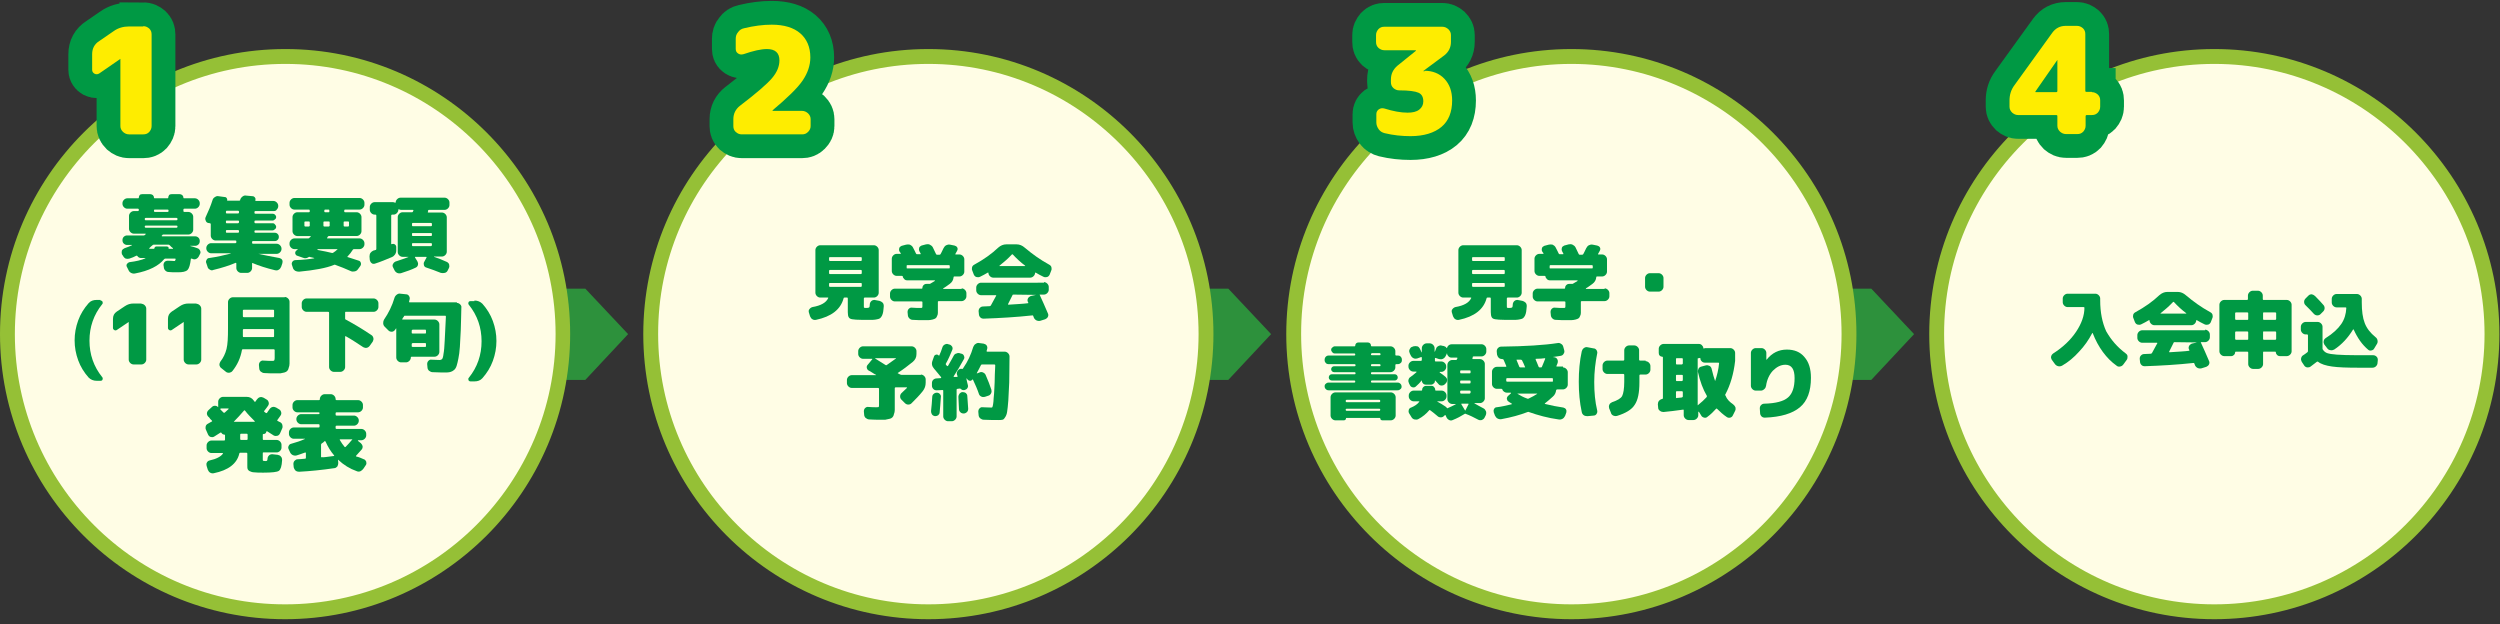 <?xml version="1.0" encoding="utf-8"?>
<svg version="1.1" id="layer" xmlns="http://www.w3.org/2000/svg" xmlns:xlink="http://www.w3.org/1999/xlink" x="0px" y="0px"
	 width="841px" height="210px" viewBox="0 0 841 210" enable-background="new 0 0 841 210" xml:space="preserve">
<rect x="0" y="0" width="841" height="210" fill="#333333" stroke="none"/>
<g>
	<g>
		<g>
			<g>
				<polygon fill="#2D913C" points="186.9,127.8 196.9,127.8 211.3,112.4 196.9,97.1 186.9,97.1 				"/>
			</g>
			<g>
				<circle fill="#FFFDE5" cx="96" cy="112.4" r="93.4"/>
				<path fill="#95C036" d="M96,21.5c50.1,0,90.9,40.8,90.9,90.9c0,50.1-40.8,90.9-90.9,90.9C45.8,203.4,5,162.6,5,112.4
					C5,62.3,45.8,21.5,96,21.5 M96,16.5C43,16.5,0,59.5,0,112.4s43,95.9,95.9,95.9s95.9-43,95.9-95.9S148.9,16.5,96,16.5L96,16.5z"
					/>
			</g>
			<g enable-background="new    ">
				<path fill="#009944" d="M66.4,83.5c0.4,0.1,0.7,0.4,0.9,0.8c0.2,0.4,0.2,0.8,0,1.1l-0.4,0.8c-0.2,0.4-0.5,0.7-0.9,0.9
					c-0.4,0.2-0.8,0.2-1.2,0l-0.3-0.1c-0.1,0-0.1,0-0.2,0c-0.1,0-0.1,0.1-0.1,0.1c-0.2,1.9-0.6,3.2-1.1,3.7
					c-0.6,0.6-1.7,0.8-3.3,0.8c-1.3,0-2.3,0-3.1-0.1c-0.4,0-0.8-0.2-1.1-0.5c-0.3-0.3-0.5-0.7-0.5-1.2L55,89.2
					c0-0.4,0.1-0.8,0.4-1.1c0.3-0.3,0.7-0.4,1.1-0.4c1.1,0,1.7,0.1,2,0.1c0.2,0,0.4,0,0.4-0.1s0.1-0.2,0.2-0.5c0-0.1,0-0.2-0.2-0.2
					h-3.3c-0.2,0-0.3,0.1-0.4,0.2c-1.8,2.2-5,3.9-9.8,4.8c-0.5,0.1-0.9,0-1.3-0.2c-0.4-0.2-0.7-0.5-0.9-1l-0.5-1
					c-0.2-0.3-0.2-0.7,0-1s0.5-0.5,0.8-0.6c2.3-0.3,4.1-0.7,5.4-1.3c0,0,0,0,0-0.1c0,0,0,0-0.1,0h-1.3c-0.5,0-1-0.2-1.3-0.7
					c-0.1-0.1-0.2-0.1-0.3-0.1c-0.7,0.4-1.5,0.7-2.4,1c-0.4,0.1-0.8,0.1-1.2,0c-0.4-0.2-0.7-0.5-0.9-0.9L41,85.5
					c-0.1-0.4-0.1-0.8,0-1.2c0.2-0.4,0.5-0.6,0.9-0.8c1-0.3,1.8-0.7,2.5-1c0,0,0,0,0-0.1c0,0,0,0-0.1,0h-1.6c-0.4,0-0.8-0.2-1.1-0.5
					s-0.4-0.7-0.4-1.1c0-0.4,0.1-0.8,0.4-1.1s0.7-0.5,1.1-0.5h5.7c0.1,0,0.3-0.1,0.4-0.2c0,0,0-0.1,0.1-0.1c0,0,0.1-0.1,0.1-0.1
					c0.1-0.1,0-0.2-0.1-0.2h-0.3h-3.6c-0.4,0-0.8-0.2-1.1-0.5c-0.3-0.3-0.5-0.7-0.5-1.1v-4.4c0-0.4,0.2-0.8,0.5-1.1
					c0.3-0.3,0.7-0.5,1.1-0.5h1.4c0.2,0,0.3-0.1,0.3-0.3v-0.2c0-0.2-0.1-0.3-0.3-0.3h-3.6c-0.4,0-0.8-0.2-1.1-0.5
					c-0.3-0.3-0.5-0.7-0.5-1.1v-0.3c0-0.4,0.2-0.8,0.5-1.1c0.3-0.3,0.7-0.5,1.1-0.5h3.7c0.1,0,0.2-0.1,0.2-0.2
					c0-0.3,0.1-0.6,0.3-0.9c0.2-0.2,0.5-0.3,0.9-0.3h2.6c0.3,0,0.6,0.1,0.9,0.3c0.2,0.2,0.4,0.5,0.4,0.9c0,0.1,0.1,0.2,0.2,0.2h4.4
					c0.1,0,0.2-0.1,0.2-0.2c0-0.3,0.1-0.6,0.3-0.9c0.2-0.2,0.5-0.3,0.9-0.3h2.6c0.3,0,0.6,0.1,0.9,0.3c0.2,0.2,0.4,0.5,0.4,0.9
					c0,0.1,0.1,0.2,0.2,0.2h3.7c0.4,0,0.8,0.2,1.1,0.5c0.3,0.3,0.5,0.7,0.5,1.1v0.3c0,0.4-0.2,0.8-0.5,1.1c-0.3,0.3-0.7,0.5-1.1,0.5
					h-3.6c-0.2,0-0.3,0.1-0.3,0.3V71c0,0.2,0.1,0.3,0.3,0.3h1.4c0.4,0,0.8,0.2,1.1,0.5c0.3,0.3,0.5,0.7,0.5,1.1v4.4
					c0,0.4-0.2,0.8-0.5,1.1c-0.3,0.3-0.7,0.5-1.1,0.5h-8.5c-0.1,0-0.3,0.1-0.3,0.2c0,0,0,0.1-0.1,0.1c0,0-0.1,0.1-0.1,0.1
					c0,0,0,0.1,0,0.1c0,0,0.1,0.1,0.1,0.1h11.2c0.4,0,0.8,0.2,1.1,0.5s0.4,0.7,0.4,1.1c0,0.4-0.1,0.8-0.4,1.1s-0.7,0.5-1.1,0.5h-1.6
					c0,0-0.1,0-0.1,0c0,0,0,0.1,0.1,0.1C64.7,82.9,65.6,83.2,66.4,83.5z M48.7,73.6v0.2c0,0.2,0.1,0.3,0.3,0.3h10.4
					c0.2,0,0.3-0.1,0.3-0.3v-0.2c0-0.2-0.1-0.3-0.3-0.3H49C48.8,73.3,48.7,73.4,48.7,73.6z M49,76.6h10.4c0.2,0,0.3-0.1,0.3-0.3
					v-0.2c0-0.1-0.1-0.2-0.3-0.2H49c-0.2,0-0.3,0.1-0.3,0.2v0.2C48.7,76.5,48.8,76.6,49,76.6z M56.8,83.7h1.3c0,0,0.1,0,0.1-0.1
					c0,0,0-0.1,0-0.1c-0.4-0.3-0.8-0.6-1.1-1c-0.1-0.1-0.3-0.2-0.4-0.2h-5c-0.2,0-0.3,0.1-0.4,0.2c-0.4,0.3-0.7,0.6-1.1,1
					c0,0,0,0,0,0.1c0,0,0,0.1,0.1,0.1h1.5c0.1,0,0.1,0,0.1-0.1c0.1-0.5,0.4-0.7,0.8-0.7h3.4c0.2,0,0.3,0.1,0.5,0.2
					c0.1,0.1,0.2,0.3,0.1,0.5C56.7,83.7,56.8,83.7,56.8,83.7z M51.8,70.8V71c0,0.2,0.1,0.3,0.3,0.3h4.3c0.2,0,0.3-0.1,0.3-0.3v-0.2
					c0-0.2-0.1-0.3-0.3-0.3H52C51.9,70.5,51.8,70.6,51.8,70.8z"/>
				<path fill="#009944" d="M94,86.8c0.4,0.1,0.7,0.3,0.9,0.6c0.2,0.3,0.2,0.7,0.1,1.1l-0.4,1.2c-0.2,0.4-0.4,0.8-0.8,1
					C93.4,91,93,91,92.5,90.9c-2.9-0.7-5.4-1.5-7.5-2.4c-0.1-0.1-0.2,0-0.2,0.1v1.6c0,0.4-0.2,0.8-0.5,1.1c-0.3,0.3-0.7,0.5-1.1,0.5
					h-2.1c-0.4,0-0.8-0.2-1.1-0.5c-0.3-0.3-0.5-0.7-0.5-1.1v-1.6c0-0.1-0.1-0.2-0.2-0.2c-2.1,0.9-4.6,1.7-7.5,2.4
					C71.4,91,71,91,70.6,90.7c-0.4-0.2-0.7-0.5-0.8-1l-0.4-1.2c-0.2-0.4-0.1-0.7,0.1-1.1c0.2-0.4,0.5-0.6,0.9-0.6
					c2.8-0.4,5.2-1,7.2-1.5c0,0,0,0,0-0.1H71c-0.4,0-0.8-0.2-1.1-0.5c-0.3-0.3-0.5-0.7-0.5-1.1v-0.2c0-0.4,0.2-0.8,0.5-1.1
					c0.3-0.3,0.7-0.5,1.1-0.5h8.2c0.2,0,0.3-0.1,0.3-0.3v-0.4c0-0.1-0.1-0.2-0.3-0.2h-6.7c-0.4,0-0.8-0.2-1.1-0.5
					c-0.3-0.3-0.5-0.7-0.5-1.1v-3.9c0-0.1-0.1-0.3-0.2-0.3L70,75c-0.4-0.1-0.7-0.4-0.8-0.8C69,73.8,69,73.4,69.2,73
					c0.9-1.9,1.7-3.8,2.3-5.7c0.1-0.4,0.4-0.8,0.8-1c0.4-0.3,0.8-0.4,1.2-0.3l2.2,0.3c0.3,0,0.5,0.2,0.6,0.4
					c0.1,0.2,0.2,0.5,0.1,0.7c0,0.1,0,0.1,0.1,0.1h4c0.2,0,0.3-0.1,0.3-0.2v0c0,0,0,0,0-0.1c0.1-0.4,0.4-0.8,0.8-1.1
					c0.4-0.3,0.8-0.4,1.2-0.3l2.2,0.2c0.3,0,0.6,0.2,0.8,0.5c0.2,0.3,0.2,0.6,0.1,0.9c0,0.1,0,0.2,0.1,0.2h6c0.4,0,0.8,0.2,1.1,0.5
					c0.3,0.3,0.5,0.7,0.5,1.1v0.2c0,0.4-0.2,0.8-0.5,1.1C93,70.8,92.6,71,92.2,71h-6.3c-0.2,0-0.3,0.1-0.3,0.3v0.3
					c0,0.2,0.1,0.3,0.3,0.3h5.8c0.3,0,0.6,0.1,0.8,0.3c0.2,0.2,0.4,0.5,0.4,0.8c0,0.3-0.1,0.6-0.4,0.8c-0.2,0.2-0.5,0.4-0.8,0.4
					h-5.8c-0.2,0-0.3,0.1-0.3,0.2v0.4c0,0.2,0.1,0.3,0.3,0.3h5.8c0.3,0,0.6,0.1,0.8,0.4c0.2,0.2,0.4,0.5,0.4,0.8
					c0,0.3-0.1,0.6-0.4,0.8c-0.2,0.2-0.5,0.4-0.8,0.4h-5.8c-0.2,0-0.3,0.1-0.3,0.3V78c0,0.2,0.1,0.3,0.3,0.3h6.5
					c0.4,0,0.7,0.1,1,0.4c0.3,0.3,0.4,0.6,0.4,1c0,0.4-0.1,0.7-0.4,1c-0.3,0.3-0.6,0.4-1,0.4h-7.3c-0.2,0-0.3,0.1-0.3,0.3v0.3
					c0,0.2,0.1,0.3,0.3,0.3h8c0.4,0,0.8,0.2,1.1,0.5c0.3,0.3,0.5,0.7,0.5,1.1v0.2c0,0.4-0.2,0.8-0.5,1.1c-0.3,0.3-0.7,0.5-1.1,0.5
					h-6.2c0,0,0,0,0,0c0,0,0,0,0,0C88.8,85.8,91.2,86.3,94,86.8z M80.4,71.5v-0.3c0-0.2-0.1-0.3-0.3-0.3h-3.9C76.1,71,76,71,76,71.2
					v0.3c0,0.2,0.1,0.3,0.2,0.3h3.9C80.3,71.8,80.4,71.7,80.4,71.5z M80.4,74.8v-0.4c0-0.1-0.1-0.2-0.3-0.2h-3.9
					c-0.1,0-0.2,0.1-0.2,0.2v0.4c0,0.2,0.1,0.3,0.2,0.3h3.9C80.3,75,80.4,74.9,80.4,74.8z M80.4,78v-0.3c0-0.2-0.1-0.3-0.3-0.3h-3.9
					c-0.1,0-0.2,0.1-0.2,0.3V78c0,0.2,0.1,0.3,0.2,0.3h3.9C80.3,78.2,80.4,78.2,80.4,78z"/>
				<path fill="#009944" d="M121,66.6c0.4,0,0.8,0.2,1.1,0.5c0.3,0.3,0.5,0.7,0.5,1.1v0.7c0,0.4-0.2,0.8-0.5,1.1
					c-0.3,0.3-0.7,0.5-1.1,0.5h-4.9c-0.2,0-0.3,0.1-0.3,0.3v0.4c0,0.1,0.1,0.2,0.3,0.2h3.9c0.4,0,0.8,0.2,1.1,0.5
					c0.3,0.3,0.5,0.7,0.5,1.1v4.8c0,0.4-0.2,0.8-0.5,1.1c-0.3,0.3-0.7,0.5-1.1,0.5h-9.4c-0.1,0-0.2,0.1-0.3,0.2c0,0-0.1,0.1-0.1,0.2
					S110,80,110,80c0,0,0,0.1,0,0.1c0,0,0.1,0.1,0.1,0.1H121c0.4,0,0.8,0.2,1.1,0.5c0.3,0.3,0.5,0.7,0.5,1.1v0.4
					c0,0.4-0.2,0.8-0.5,1.1c-0.3,0.3-0.7,0.5-1.1,0.5h-1.9c-0.2,0-0.3,0.1-0.4,0.2c-0.5,0.8-1.1,1.6-1.8,2.3
					c-0.1,0.1-0.1,0.2,0.1,0.2c1.6,0.5,2.8,0.9,3.7,1.2c0.4,0.1,0.6,0.4,0.7,0.8c0.1,0.4,0,0.7-0.2,1l-0.8,1.1
					c-0.3,0.4-0.6,0.6-1.1,0.7c-0.5,0.1-0.9,0.1-1.3-0.1c-1.8-0.8-3.5-1.5-5.2-2.1c-0.1-0.1-0.3-0.1-0.4,0
					c-2.7,1.1-6.6,1.8-11.8,2.3c-0.5,0-0.9-0.1-1.3-0.3c-0.4-0.3-0.7-0.6-0.8-1.1l-0.3-0.9c-0.1-0.4-0.1-0.7,0.2-1.1
					c0.2-0.3,0.6-0.5,1-0.5c2.6-0.1,4.7-0.3,6.3-0.6c0,0,0,0,0-0.1c-0.2-0.1-0.5-0.1-0.8-0.2c-0.4-0.1-0.6-0.1-0.8-0.2
					c-0.1,0-0.2,0-0.3,0.1c-0.6,0.4-1.2,0.5-1.9,0.2L99.9,86c-0.3-0.1-0.5-0.4-0.6-0.8c0-0.4,0.1-0.7,0.4-0.9c0,0,0.1-0.1,0.2-0.2
					c0.1-0.1,0.2-0.2,0.3-0.2c0.1-0.1,0.1-0.1-0.1-0.1h-1.1c-0.4,0-0.8-0.2-1.1-0.5c-0.3-0.3-0.5-0.7-0.5-1.1v-0.4
					c0-0.4,0.2-0.8,0.5-1.1c0.3-0.3,0.7-0.5,1.1-0.5h4.7c0.2,0,0.3-0.1,0.4-0.2c0-0.1,0.1-0.1,0.2-0.2c0.1-0.1,0.2-0.2,0.2-0.2
					c0.1-0.1,0.1-0.2-0.1-0.2h-1.8h-2.6c-0.4,0-0.8-0.2-1.1-0.5c-0.3-0.3-0.5-0.7-0.5-1.1V73c0-0.4,0.2-0.8,0.5-1.1
					c0.3-0.3,0.7-0.5,1.1-0.5h3.9c0.2,0,0.3-0.1,0.3-0.2v-0.4c0-0.2-0.1-0.3-0.3-0.3h-4.9c-0.4,0-0.8-0.2-1.1-0.5
					c-0.3-0.3-0.5-0.7-0.5-1.1v-0.7c0-0.4,0.2-0.8,0.5-1.1c0.3-0.3,0.7-0.5,1.1-0.5H121z M104.2,75.9v-1.2c0-0.1-0.1-0.2-0.3-0.2
					h-1.2c-0.2,0-0.3,0.1-0.3,0.2v1.2c0,0.2,0.1,0.3,0.3,0.3h1.2C104.1,76.1,104.2,76.1,104.2,75.9z M113.5,83.8h-6.4
					c-0.1,0-0.2,0-0.3,0.1c-0.1,0.1-0.1,0.1,0.1,0.2c2.1,0.4,3.7,0.7,4.8,1c0.2,0,0.3,0,0.4-0.1c0.5-0.3,1-0.7,1.4-1.1
					C113.6,84,113.6,84,113.5,83.8C113.6,83.9,113.5,83.8,113.5,83.8z M110.9,75.9v-1.2c0-0.1-0.1-0.2-0.3-0.2h-1.5
					c-0.2,0-0.3,0.1-0.3,0.2v1.2c0,0.2,0.1,0.3,0.3,0.3h1.5C110.8,76.1,110.9,76.1,110.9,75.9z M109.1,70.8v0.4
					c0,0.1,0.1,0.2,0.3,0.2h1.2c0.1,0,0.2-0.1,0.2-0.2v-0.4c0-0.2-0.1-0.3-0.2-0.3h-1.2C109.2,70.5,109.1,70.6,109.1,70.8z
					 M115.9,74.5c-0.2,0-0.3,0.1-0.3,0.2v1.2c0,0.2,0.1,0.3,0.3,0.3h1.2c0.2,0,0.3-0.1,0.3-0.3v-1.2c0-0.1-0.1-0.2-0.3-0.2H115.9z"
					/>
				<path fill="#009944" d="M149.6,66.5c0.4,0,0.8,0.2,1.1,0.5c0.3,0.3,0.5,0.7,0.5,1.1v0.9c0,0.4-0.2,0.8-0.5,1.1
					c-0.3,0.3-0.7,0.5-1.1,0.5h-5.3c-0.2,0-0.3,0.1-0.3,0.3c0,0.1,0,0.1,0,0.2c0,0.1,0,0.1-0.1,0.2c0,0.1,0,0.2,0.2,0.2h4.6
					c0.4,0,0.8,0.2,1.1,0.5c0.3,0.3,0.5,0.7,0.5,1.1v11.6c0,0.4-0.2,0.8-0.5,1.1s-0.7,0.5-1.1,0.5H146c0,0,0,0,0,0.1
					c1.3,0.4,2.7,1,4.3,1.7c0.4,0.2,0.7,0.5,0.8,0.9s0.1,0.8-0.1,1.2l-0.4,0.8c-0.2,0.4-0.5,0.7-1,0.8c-0.4,0.1-0.8,0.1-1.3,0
					c-1.7-0.7-3.4-1.3-4.9-1.8c-0.4-0.1-0.7-0.4-0.8-0.8c-0.1-0.4-0.1-0.8,0.1-1.1l0.8-1.5c0,0,0-0.1,0-0.1c0,0-0.1-0.1-0.1-0.1
					h-3.7c-0.1,0-0.1,0-0.1,0.1c0,0,0,0.1,0,0.1l0.8,1.3c0.2,0.4,0.3,0.7,0.2,1.2c-0.1,0.4-0.3,0.7-0.7,0.9c-1.4,0.7-3.1,1.3-5,1.9
					c-0.4,0.1-0.9,0.1-1.3-0.1c-0.4-0.2-0.7-0.5-0.9-0.9l-0.5-1c-0.2-0.4-0.2-0.7,0-1.1c0.2-0.4,0.4-0.6,0.8-0.8
					c1.8-0.6,3.3-1.1,4.3-1.5c0,0,0.1,0,0.1-0.1c0,0,0,0-0.1,0h-1.9c-0.4,0-0.8-0.2-1.1-0.5s-0.5-0.7-0.5-1.1V73
					c0-0.4,0.2-0.8,0.5-1.1c0.3-0.3,0.7-0.5,1.1-0.5h3.2c0.2,0,0.3-0.1,0.3-0.2c0,0,0-0.1,0.1-0.2c0-0.1,0-0.2,0.1-0.2
					c0-0.1,0-0.2-0.2-0.2h-4c-0.3,0-0.5-0.1-0.7-0.2c0,0-0.1,0-0.1,0c0,0-0.1,0.1-0.1,0.1v0.1c0,0.4-0.2,0.8-0.5,1.1
					c-0.3,0.3-0.7,0.5-1.1,0.5h-0.5c-0.2,0-0.3,0.1-0.3,0.3V82c0,0.2,0.1,0.2,0.2,0.1c0.3-0.1,0.7-0.1,1,0.1
					c0.3,0.2,0.5,0.5,0.5,0.9v1.1c0,0.5-0.1,0.9-0.4,1.4c-0.3,0.4-0.6,0.7-1.1,0.9c-1.9,0.8-3.8,1.6-5.7,2.2
					c-0.4,0.1-0.8,0.1-1.1-0.2c-0.3-0.2-0.5-0.6-0.6-1l-0.1-1.2c0-0.4,0.1-0.9,0.3-1.2c0.3-0.4,0.6-0.6,1-0.8c0.1,0,0.2-0.1,0.4-0.1
					c0.2-0.1,0.3-0.1,0.4-0.1c0.1-0.1,0.2-0.2,0.2-0.3V72.5c0-0.2-0.1-0.3-0.3-0.3h-0.3c-0.4,0-0.8-0.2-1.1-0.5s-0.5-0.7-0.5-1.1v-1
					c0-0.4,0.2-0.8,0.5-1.1c0.3-0.3,0.7-0.5,1.1-0.5h6.2c0.3,0,0.5,0.1,0.7,0.2c0,0,0.1,0,0.1,0c0,0,0.1-0.1,0.1-0.1
					c0-0.4,0.2-0.8,0.5-1.1c0.3-0.3,0.7-0.5,1.1-0.5H149.6z M145,75h-6.2c-0.1,0-0.2,0.1-0.2,0.3v0.5c0,0.2,0.1,0.3,0.2,0.3h6.2
					c0.2,0,0.3-0.1,0.3-0.3v-0.5C145.3,75.1,145.2,75,145,75z M145.3,79.1v-0.5c0-0.1-0.1-0.2-0.3-0.2h-6.2c-0.1,0-0.2,0.1-0.2,0.2
					v0.5c0,0.2,0.1,0.3,0.2,0.3h6.2C145.2,79.4,145.3,79.3,145.3,79.1z M145.3,82.5V82c0-0.1-0.1-0.2-0.3-0.2h-6.2
					c-0.1,0-0.2,0.1-0.2,0.2v0.5c0,0.2,0.1,0.3,0.2,0.3h6.2C145.2,82.7,145.3,82.6,145.3,82.5z"/>
				<path fill="#009944" d="M33.8,101.1c0.3,0,0.5,0.1,0.7,0.4c0.1,0.3,0.1,0.6-0.1,0.8c-2.9,3.6-4.3,7.7-4.3,12.3
					c0,4.6,1.4,8.7,4.3,12.3c0.2,0.2,0.2,0.5,0.1,0.8c-0.1,0.3-0.4,0.4-0.7,0.4h-1.3c-1.1,0-2-0.4-2.7-1.1c-1.5-1.7-2.7-3.6-3.5-5.8
					c-0.8-2.2-1.2-4.4-1.2-6.7s0.4-4.5,1.2-6.7c0.8-2.2,2-4.1,3.5-5.8c0.7-0.8,1.6-1.1,2.7-1.1H33.8z"/>
				<path fill="#009944" d="M47.6,102.2c0.4,0,0.8,0.2,1.1,0.5c0.3,0.3,0.5,0.7,0.5,1.1V121c0,0.4-0.2,0.8-0.5,1.1
					c-0.3,0.3-0.7,0.5-1.1,0.5h-2.7c-0.4,0-0.8-0.2-1.1-0.5c-0.3-0.3-0.5-0.7-0.5-1.1v-12.7h0l-4,2.7c-0.3,0.2-0.6,0.2-0.9,0
					c-0.3-0.2-0.4-0.4-0.4-0.7v-3c0-1.1,0.4-1.9,1.3-2.5l2.7-1.8c0.9-0.6,1.8-0.9,2.9-0.9H47.6z"/>
				<path fill="#009944" d="M66.1,102.2c0.4,0,0.8,0.2,1.1,0.5c0.3,0.3,0.5,0.7,0.5,1.1V121c0,0.4-0.2,0.8-0.5,1.1
					c-0.3,0.3-0.7,0.5-1.1,0.5h-2.7c-0.4,0-0.8-0.2-1.1-0.5c-0.3-0.3-0.5-0.7-0.5-1.1v-12.7h0l-4,2.7c-0.3,0.2-0.6,0.2-0.9,0
					c-0.3-0.2-0.4-0.4-0.4-0.7v-3c0-1.1,0.4-1.9,1.3-2.5l2.7-1.8c0.9-0.6,1.8-0.9,2.9-0.9H66.1z"/>
				<path fill="#009944" d="M95.8,99.9c0.4,0,0.8,0.2,1.1,0.5c0.3,0.3,0.5,0.7,0.5,1.1v18.6c0,1,0,1.7,0,2.2c0,0.5-0.1,1-0.3,1.5
					c-0.1,0.5-0.3,0.8-0.5,1c-0.2,0.2-0.5,0.4-0.9,0.5c-0.4,0.1-0.9,0.2-1.4,0.3c-0.5,0-1.2,0-2,0c-0.8,0-2,0-3.4-0.1
					c-0.4,0-0.8-0.2-1.2-0.5c-0.3-0.3-0.5-0.7-0.5-1.1l-0.1-1.1c0-0.4,0.1-0.8,0.4-1.1c0.3-0.3,0.7-0.5,1.1-0.4
					c1.4,0.1,2.3,0.1,2.8,0.1c0.4,0,0.7,0,0.8-0.1c0.1-0.1,0.2-0.4,0.2-0.8v-2.7c0-0.2-0.1-0.3-0.3-0.3H81.7c-0.2,0-0.3,0.1-0.3,0.2
					c-0.5,2.8-1.6,5.1-3.2,7.1c-0.3,0.4-0.7,0.5-1.1,0.6c-0.5,0-0.9-0.1-1.2-0.4l-1.5-1.2c-0.3-0.2-0.5-0.6-0.6-1
					c0-0.4,0.1-0.8,0.3-1.1c1-1.3,1.7-2.7,2.1-4.3c0.4-1.6,0.5-3.9,0.5-7v-8.8c0-0.4,0.2-0.8,0.5-1.1c0.3-0.3,0.7-0.5,1.1-0.5H95.8z
					 M92.2,106.4v-2c0-0.1-0.1-0.2-0.3-0.2h-9.9c-0.2,0-0.3,0.1-0.3,0.2v2c0,0.2,0.1,0.3,0.3,0.3H92
					C92.1,106.7,92.2,106.6,92.2,106.4z M92.2,113.1V111c0-0.2-0.1-0.3-0.3-0.3h-9.9c-0.2,0-0.3,0.1-0.3,0.3v1.7v0.4
					c0,0.2,0.1,0.3,0.2,0.3H92C92.1,113.4,92.2,113.3,92.2,113.1z"/>
				<path fill="#009944" d="M125.7,100.4c0.4,0,0.8,0.2,1.1,0.5c0.3,0.3,0.5,0.7,0.5,1.1v1.3c0,0.4-0.2,0.8-0.5,1.1
					c-0.3,0.3-0.7,0.5-1.1,0.5h-9.4c-0.2,0-0.2,0.1-0.2,0.3v2c0,0.2,0.1,0.3,0.2,0.3c2.6,1.4,5.5,3.1,8.6,5.2c0.4,0.2,0.6,0.6,0.7,1
					c0.1,0.4,0,0.8-0.2,1.2l-1,1.4c-0.3,0.4-0.6,0.6-1,0.7c-0.4,0.1-0.8,0-1.2-0.2c-2-1.3-3.9-2.6-5.9-3.7c0,0-0.1,0-0.1,0
					c0,0-0.1,0.1-0.1,0.1v10.3c0,0.4-0.2,0.8-0.5,1.1c-0.3,0.3-0.7,0.5-1.1,0.5h-2.2c-0.4,0-0.8-0.2-1.1-0.5
					c-0.3-0.3-0.5-0.7-0.5-1.1v-18.3c0-0.2-0.1-0.3-0.3-0.3h-7.3c-0.4,0-0.8-0.2-1.1-0.5c-0.3-0.3-0.5-0.7-0.5-1.1V102
					c0-0.4,0.2-0.8,0.5-1.1c0.3-0.3,0.7-0.5,1.1-0.5H125.7z"/>
				<path fill="#009944" d="M153.7,101.9c0.4,0,0.8,0.2,1.1,0.5c0.3,0.3,0.5,0.7,0.4,1.1c-0.1,2.9-0.1,5.5-0.2,7.6
					c-0.1,2.1-0.2,4-0.3,5.6c-0.1,1.6-0.3,2.9-0.5,3.9c-0.2,1-0.4,1.9-0.6,2.5s-0.5,1.1-0.9,1.4c-0.4,0.3-0.7,0.5-1.1,0.6
					c-0.3,0.1-0.8,0.2-1.3,0.2c-1.3,0-2.9,0-4.8-0.1c-0.4,0-0.8-0.2-1.2-0.5c-0.3-0.3-0.5-0.7-0.5-1.1l-0.1-1.1
					c0-0.4,0.1-0.8,0.4-1.1c0.3-0.3,0.6-0.5,1.1-0.4c0.7,0,1.7,0.1,2.7,0.1c0.3,0,0.6-0.1,0.8-0.3c0.2-0.2,0.4-0.8,0.5-1.8
					c0.2-1,0.3-2.4,0.4-4.4c0.1-1.9,0.2-4.6,0.4-8.1c0-0.2-0.1-0.3-0.2-0.3h-13.6c-0.2,0-0.3,0.1-0.3,0.2c0,0.1-0.1,0.2-0.2,0.3
					c-0.1,0.1-0.1,0.2-0.2,0.3c0,0.1-0.1,0.2-0.2,0.3c0,0,0,0.1,0,0.1c0,0.1,0.1,0.1,0.1,0.1h10.8c0.4,0,0.8,0.2,1.1,0.5
					c0.3,0.3,0.5,0.7,0.5,1.1v9.3c0,0.4-0.2,0.8-0.5,1.1c-0.3,0.3-0.7,0.5-1.1,0.5h-7.7c-0.2,0-0.3,0.1-0.3,0.2v0.1
					c0,0.4-0.2,0.8-0.5,1.1c-0.3,0.3-0.7,0.5-1.1,0.5h-1.7c-0.4,0-0.8-0.2-1.1-0.5c-0.3-0.3-0.5-0.7-0.5-1.1v-9.7c0,0,0-0.1,0-0.1
					c0,0-0.1,0-0.1,0c0,0.1-0.1,0.1-0.2,0.3c-0.1,0.1-0.1,0.2-0.2,0.3c-0.3,0.3-0.6,0.5-1,0.5c-0.4,0-0.8-0.1-1.1-0.4l-1.3-1.3
					c-0.3-0.3-0.5-0.7-0.5-1.2c0-0.5,0.1-0.9,0.3-1.2c1.5-2.2,2.7-4.6,3.5-7.3c0.1-0.4,0.4-0.8,0.8-1.1c0.4-0.3,0.8-0.4,1.2-0.3
					l1.9,0.2c0.4,0,0.8,0.2,1,0.6c0.2,0.3,0.3,0.7,0.2,1.1c0,0.1-0.1,0.2-0.1,0.4c0,0.2-0.1,0.3-0.1,0.4c0,0.1,0,0.2,0.2,0.2H153.7z
					 M138.5,111.2v0.8c0,0.1,0.1,0.2,0.3,0.2h4.3c0.1,0,0.2-0.1,0.2-0.2v-0.8c0-0.2-0.1-0.3-0.2-0.3h-4.3
					C138.6,111,138.5,111.1,138.5,111.2z M138.5,115.7v0.8c0,0.1,0.1,0.2,0.3,0.2h4.3c0.1,0,0.2-0.1,0.2-0.2v-0.8
					c0-0.2-0.1-0.3-0.2-0.3h-4.3C138.6,115.5,138.5,115.6,138.5,115.7z"/>
				<path fill="#009944" d="M159.6,101.1c1.1,0,2,0.4,2.7,1.1c1.5,1.7,2.7,3.6,3.5,5.8c0.8,2.2,1.2,4.4,1.2,6.7s-0.4,4.5-1.2,6.7
					c-0.8,2.2-2,4.1-3.5,5.8c-0.7,0.8-1.6,1.1-2.7,1.1h-1.3c-0.3,0-0.5-0.1-0.7-0.4c-0.1-0.3-0.1-0.6,0.1-0.8
					c2.9-3.6,4.3-7.7,4.3-12.3c0-4.6-1.4-8.7-4.3-12.3c-0.2-0.2-0.2-0.5-0.1-0.8c0.1-0.3,0.4-0.4,0.7-0.4H159.6z"/>
				<path fill="#009944" d="M88.6,146c-0.1,0-0.2,0.1-0.2,0.2v1.5c0,0.2,0.1,0.3,0.2,0.3h4.5c0.4,0,0.8,0.2,1.1,0.5
					c0.3,0.3,0.5,0.7,0.5,1.1v1c0,0.4-0.2,0.8-0.5,1.1c-0.3,0.3-0.7,0.5-1.1,0.5h-4.5c-0.2,0-0.2,0.1-0.2,0.3v2c0,0.3,0,0.4,0.1,0.5
					c0.1,0,0.3,0.1,0.7,0.1c0.3,0,0.5,0,0.6-0.1c0.1-0.1,0.2-0.3,0.2-0.7c0-0.4,0.2-0.8,0.5-1.1c0.3-0.3,0.7-0.4,1.1-0.4l1.8,0.2
					c0.4,0.1,0.8,0.2,1.1,0.6c0.3,0.3,0.4,0.7,0.4,1.2c-0.1,2-0.5,3.2-1.1,3.6c-0.6,0.4-2.3,0.6-5.2,0.6c-1.3,0-2.3,0-3-0.1
					c-0.7,0-1.2-0.2-1.6-0.4c-0.4-0.2-0.6-0.5-0.7-0.7s-0.1-0.7-0.1-1.3v-3.9c0-0.2-0.1-0.3-0.3-0.3h-2.1c-0.2,0-0.3,0.1-0.3,0.3
					c-0.8,3.4-3.7,5.6-8.6,6.6c-0.4,0.1-0.9,0-1.2-0.2c-0.4-0.2-0.6-0.6-0.8-1l-0.4-1.3c-0.1-0.4-0.1-0.8,0.1-1.1
					c0.2-0.4,0.5-0.6,0.9-0.7c2.3-0.5,3.8-1.3,4.5-2.3c0,0,0-0.1,0-0.1c0,0-0.1-0.1-0.1-0.1h-3.8c-0.4,0-0.8-0.2-1.1-0.5
					c-0.3-0.3-0.5-0.7-0.5-1.1v-1c0-0.4,0.2-0.8,0.5-1.1c0.3-0.3,0.7-0.5,1.1-0.5h4.3c0.2,0,0.3-0.1,0.3-0.3v-1.5
					c0-0.1-0.1-0.2-0.2-0.2c-0.4,0-0.8-0.2-1-0.6c-0.1-0.1-0.2-0.1-0.3-0.1c-0.5,0.3-1.2,0.8-2.2,1.4c-0.4,0.2-0.7,0.2-1.1,0.1
					c-0.4-0.1-0.7-0.4-0.9-0.8l-0.7-1.6c-0.2-0.4-0.2-0.8-0.1-1.2c0.1-0.4,0.4-0.7,0.8-0.9c0.2-0.1,0.4-0.2,0.7-0.4
					c0.3-0.2,0.5-0.3,0.6-0.3c0.1-0.1,0.1-0.2,0-0.3c-0.1-0.1-0.2-0.2-0.4-0.4s-0.3-0.3-0.4-0.5s-0.3-0.3-0.4-0.4
					c-0.3-0.3-0.5-0.7-0.5-1.1c0-0.4,0.2-0.8,0.5-1.1l1.2-1.1c0.3-0.3,0.6-0.4,1-0.4c0.4,0,0.7,0.1,1,0.4c0.1,0.1,0.1,0.1,0.1-0.1
					v-1.7c0-0.4,0.2-0.8,0.5-1.1c0.3-0.3,0.7-0.5,1.1-0.5h8c1,0,1.8,0.4,2.4,1.3c0.1,0.1,0.2,0.2,0.3,0.4c0,0,0.1,0.1,0.1,0
					c0.1,0,0.1,0,0.1-0.1c0.1-0.1,0.1-0.2,0.3-0.4c0.1-0.2,0.2-0.3,0.3-0.4c0.3-0.4,0.6-0.6,1-0.7s0.8,0,1.2,0.2l1,0.6
					c0.4,0.2,0.6,0.6,0.7,1c0.1,0.4,0,0.8-0.3,1.2c-0.3,0.4-0.7,1-1.2,1.6c-0.1,0.1-0.1,0.3,0,0.3c0.3,0.2,0.4,0.4,0.6,0.4
					c0.1,0.1,0.2,0.1,0.3,0c0.1-0.1,0.2-0.3,0.4-0.6c0.2-0.3,0.4-0.5,0.5-0.7c0.3-0.4,0.6-0.6,1-0.7c0.4-0.1,0.8,0,1.2,0.2l1,0.6
					c0.4,0.2,0.6,0.6,0.7,1c0.1,0.4,0,0.8-0.3,1.2c-0.4,0.6-0.8,1.1-1,1.4c-0.1,0.1-0.1,0.2,0.1,0.3c0.1,0.1,0.2,0.1,0.4,0.2
					c0.2,0.1,0.3,0.2,0.4,0.2c0.4,0.2,0.7,0.5,0.8,1c0.1,0.4,0.1,0.8-0.1,1.2l-0.7,1.6c-0.2,0.4-0.5,0.7-0.9,0.8
					c-0.4,0.1-0.8,0.1-1.2-0.1c-1-0.6-1.7-1.1-2.2-1.4c-0.1-0.1-0.2-0.1-0.3,0.1C89.5,145.8,89.1,146,88.6,146z M74.2,137.5
					C74.1,137.5,74.1,137.5,74.2,137.5c-0.1,0.1-0.1,0.2-0.1,0.2l1.1,1.1c0.1,0.1,0.2,0.1,0.4,0c0.3-0.3,0.8-0.7,1.3-1.2
					c0,0,0-0.1,0-0.1c0,0,0-0.1-0.1-0.1H74.2z M78.8,141.9h6.8c0,0,0.1,0,0.1-0.1c0,0,0-0.1,0-0.1c-1.3-1.3-2.4-2.4-3.3-3.6
					c-0.1-0.1-0.2-0.1-0.3,0c-1.2,1.4-2.3,2.6-3.3,3.6C78.6,141.8,78.6,141.8,78.8,141.9C78.7,141.9,78.7,141.9,78.8,141.9z
					 M83.3,147.7v-1.5c0-0.2-0.1-0.3-0.3-0.3h-1.9c-0.2,0-0.3,0.1-0.3,0.3v1.5c0,0.2,0.1,0.3,0.3,0.3H83
					C83.2,148,83.3,147.9,83.3,147.7z"/>
				<path fill="#009944" d="M122.4,154.5c0.4,0.1,0.6,0.4,0.8,0.8c0.1,0.4,0.1,0.8-0.1,1.1l-0.8,1.2c-0.3,0.4-0.6,0.7-1,0.9
					c-0.4,0.2-0.9,0.2-1.3,0c-2.3-0.8-4.4-2.1-6.2-3.8c-0.1-0.1-0.1,0-0.1,0.1l0.1,0.9c0,0.4-0.1,0.8-0.3,1.2
					c-0.3,0.3-0.6,0.6-1.1,0.6c-4.1,0.6-8,1-11.8,1.2c-0.4,0-0.8-0.1-1.2-0.4c-0.3-0.3-0.5-0.7-0.6-1.1l-0.1-1.1
					c0-0.4,0.1-0.8,0.4-1.1c0.3-0.3,0.6-0.5,1-0.5c0.6,0,1.4-0.1,2.6-0.2c0.1,0,0.2-0.1,0.2-0.3v-1.6c0-0.1-0.1-0.2-0.2-0.2
					c-1.3,0.5-2.3,0.8-2.9,1c-0.4,0.1-0.8,0.1-1.3-0.1c-0.4-0.2-0.7-0.5-0.9-0.9l-0.5-1.1c-0.2-0.4-0.2-0.7,0-1.1s0.4-0.6,0.8-0.7
					c1.8-0.5,3.3-1,4.6-1.6c0,0,0.1,0,0.1-0.1c0,0,0,0-0.1,0h-3.7c-0.4,0-0.8-0.2-1.1-0.5c-0.3-0.3-0.5-0.7-0.5-1.1v-0.6
					c0-0.4,0.2-0.8,0.5-1.1c0.3-0.3,0.7-0.5,1.1-0.5h8.4c0.2,0,0.3-0.1,0.3-0.3v-0.5c0-0.2-0.1-0.3-0.3-0.3h-5.9
					c-0.4,0-0.8-0.2-1.1-0.5c-0.3-0.3-0.5-0.7-0.5-1.1v-0.2c0-0.4,0.2-0.8,0.5-1.1c0.3-0.3,0.7-0.5,1.1-0.5h5.9
					c0.2,0,0.3-0.1,0.3-0.3V139c0-0.2-0.1-0.3-0.3-0.3H100c-0.4,0-0.8-0.2-1.1-0.5c-0.3-0.3-0.5-0.7-0.5-1.1v-0.9
					c0-0.4,0.2-0.8,0.5-1.1c0.3-0.3,0.7-0.5,1.1-0.5h7.3c0.2,0,0.3-0.1,0.3-0.3v-0.1c0-0.4,0.2-0.8,0.5-1.1c0.3-0.3,0.7-0.5,1.1-0.5
					h2.1c0.4,0,0.8,0.2,1.1,0.5c0.3,0.3,0.5,0.7,0.5,1.1v0.1c0,0.2,0.1,0.3,0.3,0.3h7.3c0.4,0,0.8,0.2,1.1,0.5
					c0.3,0.3,0.5,0.7,0.5,1.1v0.9c0,0.4-0.2,0.8-0.5,1.1c-0.3,0.3-0.7,0.5-1.1,0.5h-7.3c-0.2,0-0.3,0.1-0.3,0.3v0.5
					c0,0.2,0.1,0.3,0.3,0.3h5.9c0.4,0,0.8,0.2,1.1,0.5c0.3,0.3,0.5,0.7,0.5,1.1v0.2c0,0.4-0.2,0.8-0.5,1.1c-0.3,0.3-0.7,0.5-1.1,0.5
					h-5.9c-0.2,0-0.3,0.1-0.3,0.3v0.5c0,0.2,0.1,0.3,0.3,0.3h8.4c0.4,0,0.8,0.2,1.1,0.5c0.3,0.3,0.5,0.7,0.5,1.1v0.6
					c0,0.4-0.2,0.8-0.5,1.1c-0.3,0.3-0.7,0.5-1.1,0.5h-1.1c0,0-0.1,0-0.1,0.1c0,0,0,0.1,0,0.1h0l1,0.8c0.3,0.3,0.5,0.6,0.6,1.1
					c0,0.4-0.1,0.8-0.4,1.1c-0.6,0.7-1.2,1.3-1.8,2c-0.1,0.1-0.1,0.2,0.1,0.3C120.6,153.7,121.5,154.1,122.4,154.5z M112.3,153.4
					c0.1,0,0.2-0.1,0.1-0.2c-1.2-1.4-2.1-2.9-2.9-4.7c-0.1-0.1-0.2-0.1-0.3-0.1c-0.3,0.3-0.6,0.6-1,0.8c-0.1,0.1-0.2,0.2-0.2,0.4v4
					c0,0.2,0.1,0.3,0.3,0.2C108.7,153.9,110,153.7,112.3,153.4z M116.3,150.3c0.8-0.8,1.4-1.5,1.9-2.1c0.1-0.1,0.2-0.2,0.3-0.3
					c0,0,0,0,0-0.1c0,0,0,0-0.1,0h-4c-0.1,0-0.1,0-0.1,0.1c0,0.1,0,0.1,0,0.1c0.5,0.9,1.1,1.7,1.6,2.3c0,0.1,0.1,0.1,0.2,0.1
					S116.2,150.4,116.3,150.3z"/>
			</g>
		</g>
		<g>
			<g>
				<path d="M48.2,8.8c0.8,0,1.4,0.3,2,0.8c0.6,0.6,0.8,1.2,0.8,2v30.8c0,0.8-0.3,1.4-0.8,2c-0.6,0.6-1.2,0.8-2,0.8h-4.8
					c-0.8,0-1.4-0.3-2-0.8c-0.6-0.6-0.9-1.2-0.9-2V19.8h0l-7.1,4.9c-0.5,0.3-1,0.4-1.6,0.1c-0.5-0.3-0.8-0.7-0.8-1.3v-5.3
					c0-1.9,0.8-3.4,2.4-4.4l4.8-3.3c1.5-1.1,3.3-1.6,5.2-1.6H48.2z"/>
			</g>
			<g>
				<path fill="none" stroke="#009944" stroke-width="16" stroke-miterlimit="10" d="M48.2,8.8c0.8,0,1.4,0.3,2,0.8
					c0.6,0.6,0.8,1.2,0.8,2v30.8c0,0.8-0.3,1.4-0.8,2c-0.6,0.6-1.2,0.8-2,0.8h-4.8c-0.8,0-1.4-0.3-2-0.8c-0.6-0.6-0.9-1.2-0.9-2
					V19.8h0l-7.1,4.9c-0.5,0.3-1,0.4-1.6,0.1c-0.5-0.3-0.8-0.7-0.8-1.3v-5.3c0-1.9,0.8-3.4,2.4-4.4l4.8-3.3c1.5-1.1,3.3-1.6,5.2-1.6
					H48.2z"/>
			</g>
			<g>
				<path fill="#FEED00" d="M48.2,8.8c0.8,0,1.4,0.3,2,0.8c0.6,0.6,0.8,1.2,0.8,2v30.8c0,0.8-0.3,1.4-0.8,2c-0.6,0.6-1.2,0.8-2,0.8
					h-4.8c-0.8,0-1.4-0.3-2-0.8c-0.6-0.6-0.9-1.2-0.9-2V19.8h0l-7.1,4.9c-0.5,0.3-1,0.4-1.6,0.1c-0.5-0.3-0.8-0.7-0.8-1.3v-5.3
					c0-1.9,0.8-3.4,2.4-4.4l4.8-3.3c1.5-1.1,3.3-1.6,5.2-1.6H48.2z"/>
			</g>
		</g>
	</g>
	<g>
		<g>
			<g>
				<polygon fill="#2D913C" points="403.2,127.8 413.2,127.8 427.6,112.4 413.2,97.1 403.2,97.1 				"/>
			</g>
			<g>
				<circle fill="#FFFDE5" cx="312.3" cy="112.4" r="93.4"/>
				<path fill="#95C036" d="M312.3,21.5c50.1,0,90.9,40.8,90.9,90.9c0,50.1-40.8,90.9-90.9,90.9c-50.1,0-90.9-40.8-90.9-90.9
					C221.3,62.3,262.1,21.5,312.3,21.5 M312.3,16.5c-53,0-95.9,43-95.9,95.9c0,53,43,95.9,95.9,95.9s95.9-43,95.9-95.9
					C408.2,59.5,365.2,16.5,312.3,16.5L312.3,16.5z"/>
			</g>
			<g enable-background="new    ">
				<path fill="#009944" d="M295.8,101.2c0.4,0.1,0.8,0.3,1.1,0.6c0.3,0.3,0.4,0.7,0.4,1.2c-0.1,0.8-0.1,1.4-0.2,1.9
					c-0.1,0.5-0.2,0.9-0.4,1.3c-0.2,0.4-0.4,0.6-0.6,0.8c-0.2,0.2-0.5,0.3-1,0.4c-0.5,0.1-1,0.2-1.5,0.2c-0.5,0-1.2,0-2.1,0h-0.8
					h-0.8c-1.5,0-2.6-0.1-3.2-0.2c-0.6-0.1-1-0.3-1.2-0.7c-0.2-0.3-0.3-0.9-0.3-1.7v-4.6c0-0.2-0.1-0.3-0.2-0.3h-0.9
					c-0.2,0-0.3,0.1-0.3,0.2c-1,3.8-4.1,6.2-9.3,7.3c-0.4,0.1-0.9,0-1.2-0.2c-0.4-0.2-0.6-0.6-0.8-1l-0.4-1.3
					c-0.1-0.4-0.1-0.8,0.2-1.1c0.2-0.3,0.6-0.6,1-0.7c2.9-0.5,4.6-1.5,5.3-3c0.1-0.1,0-0.2-0.1-0.2h-2.6c-0.4,0-0.8-0.2-1.1-0.5
					c-0.3-0.3-0.5-0.7-0.5-1.1V84.1c0-0.4,0.2-0.8,0.5-1.1c0.3-0.3,0.7-0.5,1.1-0.5h18.1c0.4,0,0.8,0.2,1.1,0.5
					c0.3,0.3,0.5,0.7,0.5,1.1v14.4c0,0.4-0.2,0.8-0.5,1.1c-0.3,0.3-0.7,0.5-1.1,0.5h-3.1c-0.2,0-0.3,0.1-0.3,0.3v2.4
					c0,0.4,0,0.7,0.1,0.7c0.1,0.1,0.3,0.1,0.7,0.1h0.1h0.1c0.4,0,0.7-0.1,0.8-0.2c0.1-0.1,0.2-0.4,0.2-1c0-0.4,0.2-0.8,0.5-1.1
					c0.3-0.3,0.7-0.4,1.1-0.4L295.8,101.2z M289.9,87.5v-0.8c0-0.1-0.1-0.2-0.3-0.2h-10.4c-0.2,0-0.3,0.1-0.3,0.2v0.8
					c0,0.2,0.1,0.3,0.3,0.3h10.4C289.8,87.8,289.9,87.7,289.9,87.5z M289.9,91.9v-0.8c0-0.2-0.1-0.3-0.3-0.3h-10.4
					c-0.2,0-0.3,0.1-0.3,0.3v0.8c0,0.2,0.1,0.3,0.3,0.3h10.4C289.8,92.1,289.9,92.1,289.9,91.9z M289.9,96.2v-0.8
					c0-0.1-0.1-0.2-0.3-0.2h-10.4c-0.2,0-0.3,0.1-0.3,0.2v0.8c0,0.2,0.1,0.3,0.3,0.3h10.4C289.8,96.5,289.9,96.4,289.9,96.2z"/>
				<path fill="#009944" d="M323.5,97c0.4,0,0.8,0.2,1.1,0.5c0.3,0.3,0.5,0.7,0.5,1.1v1.1c0,0.4-0.2,0.8-0.5,1.1
					c-0.3,0.3-0.7,0.5-1.1,0.5h-7.7c-0.2,0-0.3,0.1-0.3,0.2v2.2c0,0.7,0,1.2,0,1.6c0,0.4-0.1,0.7-0.3,1.1c-0.1,0.3-0.3,0.6-0.5,0.7
					s-0.5,0.3-1,0.4c-0.5,0.1-0.9,0.2-1.4,0.2c-0.5,0-1.2,0-2.1,0c-0.6,0-1.7,0-3.2-0.1c-0.4,0-0.8-0.2-1.1-0.5
					c-0.3-0.3-0.5-0.7-0.5-1.1l-0.1-1c0-0.4,0.1-0.8,0.4-1.1c0.3-0.3,0.7-0.5,1.1-0.4c1.3,0.1,2.1,0.1,2.5,0.1c0.5,0,0.8,0,0.9-0.1
					c0.1-0.1,0.1-0.3,0.1-0.6v-1.3c0-0.1-0.1-0.2-0.3-0.2H301c-0.4,0-0.8-0.2-1.1-0.5c-0.3-0.3-0.5-0.7-0.5-1.1v-1.1
					c0-0.4,0.2-0.8,0.5-1.1c0.3-0.3,0.7-0.5,1.1-0.5h9.1c0.1,0,0.2-0.1,0.2-0.2c0-0.4,0.1-0.7,0.4-1c0.3-0.3,0.6-0.4,1-0.4h0.9
					c0.2,0,0.3,0,0.4-0.1c0.8-0.5,1.3-0.8,1.5-0.9c0,0,0,0,0-0.1c0,0,0-0.1-0.1-0.1h-9.2c-0.4,0-0.7-0.1-1-0.4s-0.5-0.6-0.5-0.9
					c0-0.1-0.1-0.2-0.3-0.2h-1.8c-0.4,0-0.8-0.2-1.1-0.5c-0.3-0.3-0.5-0.7-0.5-1.1V87c0-0.4,0.2-0.8,0.5-1.1
					c0.3-0.3,0.7-0.5,1.1-0.5h1.3c0.2,0,0.2-0.1,0.1-0.2c0-0.1-0.1-0.2-0.2-0.3s-0.1-0.2-0.2-0.3c-0.2-0.4-0.2-0.7-0.1-1.1
					c0.1-0.4,0.4-0.6,0.8-0.8l1.5-0.4c0.4-0.1,0.9-0.1,1.3,0c0.4,0.2,0.8,0.5,1,0.9c0.5,1,0.9,1.7,1,2c0.1,0.2,0.2,0.3,0.3,0.3h1.2
					c0.2,0,0.2-0.1,0.1-0.2c-0.1-0.1-0.1-0.3-0.2-0.4c-0.1-0.2-0.2-0.3-0.2-0.4c-0.2-0.4-0.2-0.7-0.1-1.1c0.1-0.4,0.4-0.6,0.8-0.8
					l1.5-0.4c0.4-0.1,0.9-0.1,1.3,0.1s0.8,0.5,1,0.9c0.4,0.8,0.8,1.6,1.1,2.3c0.1,0.1,0.2,0.2,0.3,0.2h0.8c0.2,0,0.3-0.1,0.4-0.2
					c0.1-0.2,0.5-0.9,1-2c0.2-0.4,0.5-0.8,0.9-1c0.4-0.2,0.8-0.3,1.3-0.2l1.5,0.3c0.4,0.1,0.7,0.3,0.9,0.6c0.2,0.4,0.2,0.7,0,1.1
					c-0.1,0.1-0.2,0.5-0.6,1.1c-0.1,0.1,0,0.2,0.1,0.2h1.3c0.4,0,0.8,0.2,1.1,0.5c0.3,0.3,0.5,0.7,0.5,1.1v4.2
					c0,0.4-0.2,0.8-0.5,1.1c-0.3,0.3-0.7,0.5-1.1,0.5h-1.8c-0.1,0-0.2,0.1-0.2,0.2c-0.1,1-0.5,1.7-1.3,2.3c-0.6,0.4-1.3,1-2.2,1.5
					c0,0-0.1,0,0,0.1c0,0,0,0.1,0.1,0.1H323.5z M305.2,90.3h14.1c0.1,0,0.2-0.1,0.2-0.2v-0.6c0-0.2-0.1-0.3-0.2-0.3h-14.1
					c-0.2,0-0.2,0.1-0.2,0.3v0.6C305,90.2,305,90.3,305.2,90.3z"/>
				<path fill="#009944" d="M352.9,89c0.4,0.2,0.7,0.5,0.8,0.9c0.1,0.4,0.1,0.8-0.1,1.2l-0.5,1.3c-0.2,0.4-0.5,0.7-0.9,0.8
					c-0.4,0.1-0.8,0.1-1.2-0.1c-1-0.5-1.8-0.9-2.6-1.4c0,0-0.1,0-0.1,0c0,0-0.1,0.1-0.1,0.1c0,0.4-0.2,0.8-0.5,1.1
					c-0.3,0.3-0.7,0.5-1.1,0.5h-12.5c-0.4,0-0.8-0.2-1.1-0.5c-0.3-0.3-0.5-0.7-0.5-1.1c0-0.1,0-0.1-0.1-0.1c0,0-0.1,0-0.1,0
					c-0.9,0.5-1.7,1-2.6,1.4c-0.4,0.2-0.8,0.2-1.2,0.1c-0.4-0.1-0.7-0.4-0.9-0.8l-0.5-1.3c-0.2-0.4-0.2-0.8-0.1-1.2
					c0.1-0.4,0.4-0.7,0.8-0.9c3.1-1.7,5.8-3.6,8-5.7c0.8-0.7,1.7-1.1,2.7-1.1h3.5c1,0,1.9,0.4,2.7,1.1
					C347.2,85.4,349.8,87.3,352.9,89z M351.2,94.9c0.4,0,0.8,0.2,1.1,0.5c0.3,0.3,0.5,0.7,0.5,1.1v1c0,0.4-0.2,0.8-0.5,1.1
					c-0.3,0.3-0.7,0.5-1.1,0.5h-1.3c-0.2,0-0.2,0.1-0.1,0.2c0.9,1.9,1.8,4,2.7,6.1c0.2,0.4,0.2,0.8,0,1.2c-0.2,0.4-0.5,0.6-0.9,0.8
					l-1.6,0.5c-0.4,0.1-0.8,0.1-1.3-0.1c-0.4-0.2-0.7-0.5-0.9-0.9c0-0.1-0.1-0.2-0.1-0.3c-0.1-0.1-0.1-0.3-0.1-0.3
					c-0.1-0.2-0.2-0.2-0.3-0.2c-5.5,0.6-10.9,0.9-16.4,1.1c-0.4,0-0.8-0.1-1.1-0.4s-0.5-0.7-0.5-1.1l-0.1-1c0-0.4,0.1-0.8,0.4-1.1
					c0.3-0.3,0.6-0.5,1.1-0.5l2.2-0.1c0.1,0,0.3-0.1,0.4-0.2c0.5-0.9,1.1-2,1.8-3.3c0.1-0.1,0-0.2-0.1-0.2h-5
					c-0.4,0-0.8-0.2-1.1-0.5c-0.3-0.3-0.5-0.7-0.5-1.1v-1c0-0.4,0.2-0.8,0.5-1.1c0.3-0.3,0.7-0.5,1.1-0.5H351.2z M344.8,89.5
					C344.8,89.5,344.8,89.5,344.8,89.5c0.1-0.1,0.1-0.1,0.1-0.1c-1.5-1.1-2.9-2.4-4.2-3.8c-0.1-0.1-0.2-0.1-0.3,0
					c-1.3,1.4-2.7,2.6-4.2,3.8c0,0,0,0.1,0,0.1c0,0,0,0,0.1,0H344.8z M348.5,99.2C348.5,99.2,348.4,99.2,348.5,99.2l-7.6-0.1
					c-0.2,0-0.3,0.1-0.3,0.2c-0.5,1-1,2-1.5,3c0,0,0,0.1,0,0.1c0,0,0.1,0.1,0.1,0.1c3-0.2,5.2-0.3,6.6-0.5c0.1,0,0.1,0,0.1-0.1
					c0-0.1,0-0.1,0-0.2l-0.1-0.1c-0.2-0.4-0.2-0.8,0-1.2c0.2-0.4,0.5-0.6,0.9-0.8L348.5,99.2z"/>
				<path fill="#009944" d="M309.8,126c0.4,0,0.8,0.2,1.1,0.5c0.3,0.3,0.5,0.7,0.5,1.1v1.1c0,1.1-0.3,2-1,2.9
					c-1.1,1.4-2.4,2.7-3.8,4.1c-0.3,0.3-0.7,0.4-1.1,0.4c-0.4,0-0.8-0.2-1.1-0.5l-1.2-1.2c-0.3-0.3-0.4-0.7-0.4-1.1
					c0-0.4,0.2-0.8,0.5-1.1c0.6-0.6,1.2-1.1,1.8-1.7c0,0,0-0.1,0-0.1c0,0,0-0.1-0.1-0.1h-3.7c-0.2,0-0.3,0.1-0.3,0.3v5.1
					c0,1,0,1.7,0,2.2c0,0.5-0.1,1-0.3,1.5c-0.1,0.5-0.3,0.8-0.5,1c-0.2,0.2-0.5,0.4-1,0.5c-0.5,0.1-0.9,0.2-1.4,0.3
					c-0.5,0-1.2,0-2.1,0c-0.7,0-1.8,0-3.3-0.1c-0.4,0-0.8-0.2-1.2-0.5c-0.3-0.3-0.5-0.7-0.5-1.1l-0.1-1.1c0-0.4,0.1-0.8,0.4-1.1
					c0.3-0.3,0.7-0.5,1.1-0.4c1.3,0.1,2.2,0.1,2.6,0.1c0.5,0,0.8,0,0.9-0.1c0.1-0.1,0.1-0.4,0.1-0.8v-5.3c0-0.2-0.1-0.3-0.3-0.3
					h-8.9c-0.4,0-0.8-0.2-1.1-0.5c-0.3-0.3-0.5-0.7-0.5-1.1v-1.1c0-0.4,0.2-0.8,0.5-1.1c0.3-0.3,0.7-0.5,1.1-0.5h8.1
					c0,0,0.1,0,0.1,0c0,0,0-0.1,0-0.1c-0.3-0.1-0.7-0.4-1.2-0.7c-0.5-0.3-0.9-0.6-1.2-0.7c-0.4-0.2-0.6-0.5-0.7-0.9
					c-0.1-0.4,0-0.8,0.3-1.1l1.5-1.8c0.1-0.1,0.1-0.2-0.1-0.2h-3c-0.4,0-0.8-0.2-1.1-0.5c-0.3-0.3-0.5-0.7-0.5-1.1v-1
					c0-0.4,0.2-0.8,0.5-1.1c0.3-0.3,0.7-0.5,1.1-0.5h16.4c0.4,0,0.8,0.2,1.1,0.5c0.3,0.3,0.5,0.7,0.5,1.1v1c0,1.1-0.4,1.9-1.2,2.6
					c-1.6,1.3-3.3,2.6-5,3.7c-0.1,0-0.1,0.1-0.1,0.1c0,0.1,0,0.1,0.1,0.1c0.1,0.1,0.2,0.1,0.4,0.2c0.1,0.1,0.3,0.2,0.4,0.2
					c0.2,0.1,0.3,0.1,0.4,0.1H309.8z M301.4,120.6C301.5,120.5,301.5,120.5,301.4,120.6c0-0.1,0-0.1,0-0.1h-6.9c0,0-0.1,0-0.1,0
					s0,0.1,0,0.1c0.5,0.3,1.6,1,3.5,2.2c0.1,0.1,0.3,0.1,0.4,0C299.3,122.1,300.3,121.4,301.4,120.6z"/>
				<path fill="#009944" d="M314.1,132.5c0.3-0.3,0.7-0.4,1.1-0.4c0.4,0,0.8,0.2,1,0.5c0.3,0.3,0.4,0.7,0.3,1.1
					c-0.1,1.9-0.3,3.6-0.4,5c0,0.4-0.2,0.7-0.5,1c-0.3,0.2-0.7,0.3-1.1,0.3c-0.4-0.1-0.7-0.2-1-0.6c-0.2-0.3-0.3-0.7-0.3-1.1
					c0.2-1.6,0.3-3.2,0.4-4.7C313.6,133.1,313.8,132.7,314.1,132.5z M338,118.3c0.4,0,0.8,0.2,1.1,0.5c0.3,0.3,0.5,0.7,0.5,1.1
					c0,3.6-0.1,6.6-0.1,8.8c-0.1,2.3-0.2,4.3-0.3,6c-0.1,1.7-0.3,3-0.4,3.8c-0.1,0.8-0.4,1.5-0.7,1.9c-0.3,0.5-0.6,0.8-0.9,0.8
					c-0.3,0.1-0.7,0.1-1.3,0.1c-1.4,0-3,0-5-0.1c-0.4,0-0.8-0.2-1.2-0.5c-0.3-0.3-0.5-0.7-0.5-1.1l-0.1-1.1c0-0.4,0.1-0.8,0.4-1.1
					c0.3-0.3,0.6-0.5,1.1-0.4c0.8,0,1.7,0.1,2.9,0.1c0.1,0,0.2,0,0.3-0.1c0.1-0.1,0.1-0.3,0.2-0.6c0.1-0.3,0.1-0.8,0.2-1.4
					c0-0.6,0.1-1.4,0.2-2.5c0.1-1.1,0.1-2.4,0.2-3.9c0-1.6,0.1-3.5,0.2-5.7c0-0.2-0.1-0.3-0.3-0.3h-4.2c-0.1,0-0.2,0.1-0.3,0.2
					c-0.3,0.7-0.8,1.5-1.4,2.7c0,0,0,0.1,0,0.1c0,0,0,0,0.1,0l0.8-0.3c0.4-0.2,0.8-0.2,1.2,0c0.4,0.2,0.7,0.4,0.9,0.9
					c0.8,1.8,1.4,3.4,1.9,4.9c0.1,0.4,0.1,0.8-0.1,1.2c-0.2,0.4-0.5,0.7-0.9,0.8l-1.2,0.4c-0.4,0.1-0.8,0.1-1.2-0.1
					c-0.4-0.2-0.7-0.5-0.8-0.9c-0.5-1.5-1.2-3.1-2-4.8c0-0.1-0.1-0.1-0.2,0c-0.2,0.2-0.4,0.4-0.7,0.4c-0.3,0-0.6-0.1-0.8-0.3
					l-0.4-0.5c-0.1,0-0.1,0-0.1,0.1c0,0.1,0.1,0.4,0.2,1c0.1,0.5,0.2,0.9,0.3,1.2c0.1,0.4,0,0.7-0.2,1c-0.2,0.3-0.5,0.5-0.9,0.6
					c-0.5,0.1-0.9,0-1.2-0.3c-0.1-0.1-0.2-0.2-0.4-0.2l-0.8,0.1c-0.2,0-0.3,0.1-0.3,0.3v9c0,0.4-0.2,0.8-0.5,1.1
					c-0.3,0.3-0.7,0.5-1.1,0.5h-1.3c-0.4,0-0.8-0.2-1.1-0.5c-0.3-0.3-0.5-0.7-0.5-1.1v-8.7c0-0.1-0.1-0.2-0.2-0.2l-2,0.1
					c-0.4,0-0.8-0.1-1.1-0.4c-0.3-0.3-0.5-0.7-0.5-1.1l0-0.9c0-0.4,0.1-0.8,0.4-1.1c0.3-0.3,0.7-0.5,1.1-0.5l1.4-0.1
					c0.1,0,0.1,0,0.2-0.1c0-0.1,0-0.2,0-0.2c-0.7-0.9-1.5-1.8-2.4-2.9c-0.7-0.8-0.9-1.7-0.5-2.7l0.5-1.4c0.1-0.3,0.3-0.5,0.7-0.6
					c0.3-0.1,0.6,0,0.9,0.3c0,0,0.1,0.1,0.1,0c0.1,0,0.1,0,0.1-0.1c0.4-0.8,0.7-1.7,1-2.6c0.1-0.4,0.4-0.8,0.8-1
					c0.4-0.2,0.8-0.3,1.2-0.1l0.4,0.1c0.4,0.1,0.7,0.4,0.9,0.7c0.2,0.4,0.2,0.8,0,1.2c-0.6,1.5-1.3,3.1-2.1,4.5
					c-0.1,0.1,0,0.3,0,0.4c0,0,0.1,0.1,0.2,0.2c0.1,0.1,0.1,0.2,0.2,0.2c0.1,0.1,0.2,0.1,0.3,0c1.1-2,1.8-3.1,1.9-3.4
					c0.2-0.4,0.5-0.7,1-0.8c0.4-0.2,0.8-0.2,1.3,0l0.4,0.1c0.4,0.1,0.7,0.4,0.8,0.8c0.2,0.4,0.1,0.8-0.1,1.1c-1.1,2-2.2,3.9-3.4,5.7
					c0,0,0,0.1,0,0.1c0,0,0.1,0.1,0.1,0.1l1,0c0.1,0,0.1,0,0.2-0.1c0-0.1,0.1-0.1,0-0.2c0-0.1-0.1-0.4-0.2-0.6
					c-0.1-0.4,0-0.7,0.2-1.1c0.2-0.3,0.5-0.6,0.9-0.7c0.2-0.1,0.5,0,0.7,0c0.1,0,0.2,0,0.3-0.2c0,0,0-0.1,0.1-0.2
					c1.4-2,2.5-4.3,3.3-7c0.2-0.4,0.4-0.8,0.8-1c0.4-0.3,0.8-0.4,1.2-0.3l1.5,0.2c0.4,0.1,0.8,0.3,1,0.6s0.3,0.7,0.2,1.1
					c0,0.1-0.1,0.2-0.1,0.4c-0.1,0.2-0.1,0.3-0.1,0.4c0,0.1,0,0.2,0.2,0.2H338z M322.8,132.4c0.3-0.3,0.6-0.5,1-0.5
					c0.4,0,0.8,0.1,1.1,0.3c0.3,0.3,0.5,0.6,0.5,1c0.1,1.4,0.2,2.8,0.3,4.3c0,0.4-0.1,0.8-0.4,1.1c-0.3,0.3-0.7,0.5-1.1,0.5
					c-0.4,0-0.8-0.1-1.1-0.4c-0.3-0.3-0.5-0.6-0.5-1.1c0-0.1-0.1-1.5-0.2-4.1C322.4,133.1,322.6,132.7,322.8,132.4z"/>
			</g>
		</g>
		<g>
			<g>
				<path d="M269.8,37.3c0.8,0,1.4,0.3,2,0.8c0.6,0.6,0.9,1.2,0.9,2v2.3c0,0.8-0.3,1.4-0.9,2c-0.6,0.6-1.2,0.8-2,0.8h-20.3
					c-0.8,0-1.4-0.3-2-0.8c-0.6-0.6-0.8-1.2-0.8-2v-2.3c0-1.9,0.8-3.4,2.2-4.5c5.5-4.2,9.1-7.3,10.8-9.3c1.7-2,2.5-4,2.5-6
					c0-2.5-1.4-3.8-4.2-3.8c-2,0-4.6,0.6-7.8,1.7c-0.7,0.2-1.3,0.2-1.9-0.2c-0.6-0.4-0.8-0.9-0.8-1.6v-3.3c0-0.9,0.2-1.6,0.8-2.3
					c0.5-0.7,1.1-1.1,2-1.3c3.3-0.8,6.4-1.2,9.3-1.2c4.2,0,7.4,1,9.6,2.9c2.2,1.9,3.4,4.6,3.4,8.1c0,2.7-0.9,5.3-2.6,7.8
					c-1.7,2.5-5.1,5.8-10.1,10c0,0,0,0.1,0,0.1c0,0,0,0.1,0,0.1H269.8z"/>
			</g>
			<g>
				<path fill="none" stroke="#009944" stroke-width="16" stroke-miterlimit="10" d="M269.8,37.3c0.8,0,1.4,0.3,2,0.8
					c0.6,0.6,0.9,1.2,0.9,2v2.3c0,0.8-0.3,1.4-0.9,2c-0.6,0.6-1.2,0.8-2,0.8h-20.3c-0.8,0-1.4-0.3-2-0.8c-0.6-0.6-0.8-1.2-0.8-2
					v-2.3c0-1.9,0.8-3.4,2.2-4.5c5.5-4.2,9.1-7.3,10.8-9.3c1.7-2,2.5-4,2.5-6c0-2.5-1.4-3.8-4.2-3.8c-2,0-4.6,0.6-7.8,1.7
					c-0.7,0.2-1.3,0.2-1.9-0.2c-0.6-0.4-0.8-0.9-0.8-1.6v-3.3c0-0.9,0.2-1.6,0.8-2.3c0.5-0.7,1.1-1.1,2-1.3c3.3-0.8,6.4-1.2,9.3-1.2
					c4.2,0,7.4,1,9.6,2.9c2.2,1.9,3.4,4.6,3.4,8.1c0,2.7-0.9,5.3-2.6,7.8c-1.7,2.5-5.1,5.8-10.1,10c0,0,0,0.1,0,0.1c0,0,0,0.1,0,0.1
					H269.8z"/>
			</g>
			<g>
				<path fill="#FEED00" d="M269.8,37.3c0.8,0,1.4,0.3,2,0.8c0.6,0.6,0.9,1.2,0.9,2v2.3c0,0.8-0.3,1.4-0.9,2c-0.6,0.6-1.2,0.8-2,0.8
					h-20.3c-0.8,0-1.4-0.3-2-0.8c-0.6-0.6-0.8-1.2-0.8-2v-2.3c0-1.9,0.8-3.4,2.2-4.5c5.5-4.2,9.1-7.3,10.8-9.3c1.7-2,2.5-4,2.5-6
					c0-2.5-1.4-3.8-4.2-3.8c-2,0-4.6,0.6-7.8,1.7c-0.7,0.2-1.3,0.2-1.9-0.2c-0.6-0.4-0.8-0.9-0.8-1.6v-3.3c0-0.9,0.2-1.6,0.8-2.3
					c0.5-0.7,1.1-1.1,2-1.3c3.3-0.8,6.4-1.2,9.3-1.2c4.2,0,7.4,1,9.6,2.9c2.2,1.9,3.4,4.6,3.4,8.1c0,2.7-0.9,5.3-2.6,7.8
					c-1.7,2.5-5.1,5.8-10.1,10c0,0,0,0.1,0,0.1c0,0,0,0.1,0,0.1H269.8z"/>
			</g>
		</g>
	</g>
	<g>
		<g>
			<g>
				<polygon fill="#2D913C" points="619.5,127.8 629.5,127.8 643.9,112.4 629.5,97.1 619.5,97.1 				"/>
			</g>
			<g>

					<ellipse transform="matrix(0.16 -0.987 0.987 0.16 332.893 616.165)" fill="#FFFDE5" cx="528.6" cy="112.4" rx="93.4" ry="93.4"/>
				<path fill="#95C036" d="M528.6,21.5c50.1,0,90.9,40.8,90.9,90.9c0,50.1-40.8,90.9-90.9,90.9c-50.1,0-90.9-40.8-90.9-90.9
					C437.6,62.3,478.4,21.5,528.6,21.5 M528.6,16.5c-53,0-95.9,43-95.9,95.9c0,53,43,95.9,95.9,95.9s95.9-43,95.9-95.9
					C624.5,59.5,581.5,16.5,528.6,16.5L528.6,16.5z"/>
			</g>
			<g enable-background="new    ">
				<path fill="#009944" d="M512.1,101.2c0.4,0.1,0.8,0.3,1.1,0.6s0.4,0.7,0.4,1.2c-0.1,0.8-0.1,1.4-0.2,1.9
					c-0.1,0.5-0.2,0.9-0.4,1.3c-0.2,0.4-0.4,0.6-0.6,0.8c-0.2,0.2-0.5,0.3-1,0.4c-0.5,0.1-1,0.2-1.5,0.2c-0.5,0-1.2,0-2.1,0h-0.8
					h-0.8c-1.5,0-2.6-0.1-3.2-0.2c-0.6-0.1-1-0.3-1.2-0.7s-0.3-0.9-0.3-1.7v-4.6c0-0.2-0.1-0.3-0.2-0.3h-0.9c-0.2,0-0.3,0.1-0.3,0.2
					c-1,3.8-4.1,6.2-9.3,7.3c-0.4,0.1-0.9,0-1.2-0.2c-0.4-0.2-0.6-0.6-0.8-1l-0.4-1.3c-0.1-0.4-0.1-0.8,0.2-1.1
					c0.2-0.3,0.6-0.6,1-0.7c2.9-0.5,4.6-1.5,5.3-3c0.1-0.1,0-0.2-0.1-0.2h-2.6c-0.4,0-0.8-0.2-1.1-0.5c-0.3-0.3-0.5-0.7-0.5-1.1
					V84.1c0-0.4,0.2-0.8,0.5-1.1c0.3-0.3,0.7-0.5,1.1-0.5h18.1c0.4,0,0.8,0.2,1.1,0.5c0.3,0.3,0.5,0.7,0.5,1.1v14.4
					c0,0.4-0.2,0.8-0.5,1.1c-0.3,0.3-0.7,0.5-1.1,0.5h-3.1c-0.2,0-0.3,0.1-0.3,0.3v2.4c0,0.4,0,0.7,0.1,0.7c0.1,0.1,0.3,0.1,0.7,0.1
					h0.1h0.1c0.4,0,0.7-0.1,0.8-0.2c0.1-0.1,0.2-0.4,0.2-1c0-0.4,0.2-0.8,0.5-1.1c0.3-0.3,0.7-0.4,1.1-0.4L512.1,101.2z M506.2,87.5
					v-0.8c0-0.1-0.1-0.2-0.3-0.2h-10.4c-0.2,0-0.3,0.1-0.3,0.2v0.8c0,0.2,0.1,0.3,0.3,0.3H506C506.1,87.8,506.2,87.7,506.2,87.5z
					 M506.2,91.9v-0.8c0-0.2-0.1-0.3-0.3-0.3h-10.4c-0.2,0-0.3,0.1-0.3,0.3v0.8c0,0.2,0.1,0.3,0.3,0.3H506
					C506.1,92.1,506.2,92.1,506.2,91.9z M506.2,96.2v-0.8c0-0.1-0.1-0.2-0.3-0.2h-10.4c-0.2,0-0.3,0.1-0.3,0.2v0.8
					c0,0.2,0.1,0.3,0.3,0.3H506C506.1,96.5,506.2,96.4,506.2,96.2z"/>
				<path fill="#009944" d="M539.8,97c0.4,0,0.8,0.2,1.1,0.5c0.3,0.3,0.5,0.7,0.5,1.1v1.1c0,0.4-0.2,0.8-0.5,1.1
					c-0.3,0.3-0.7,0.5-1.1,0.5h-7.7c-0.2,0-0.3,0.1-0.3,0.2v2.2c0,0.7,0,1.2,0,1.6c0,0.4-0.1,0.7-0.3,1.1c-0.1,0.3-0.3,0.6-0.5,0.7
					c-0.2,0.1-0.5,0.3-1,0.4c-0.5,0.1-0.9,0.2-1.4,0.2c-0.5,0-1.2,0-2.1,0c-0.6,0-1.7,0-3.2-0.1c-0.4,0-0.8-0.2-1.1-0.5
					c-0.3-0.3-0.5-0.7-0.5-1.1l-0.1-1c0-0.4,0.1-0.8,0.4-1.1c0.3-0.3,0.7-0.5,1.1-0.4c1.3,0.1,2.1,0.1,2.5,0.1c0.5,0,0.8,0,0.9-0.1
					c0.1-0.1,0.1-0.3,0.1-0.6v-1.3c0-0.1-0.1-0.2-0.3-0.2h-9.1c-0.4,0-0.8-0.2-1.1-0.5c-0.3-0.3-0.5-0.7-0.5-1.1v-1.1
					c0-0.4,0.2-0.8,0.5-1.1c0.3-0.3,0.7-0.5,1.1-0.5h9.1c0.1,0,0.2-0.1,0.2-0.2c0-0.4,0.1-0.7,0.4-1c0.3-0.3,0.6-0.4,1-0.4h0.9
					c0.2,0,0.3,0,0.4-0.1c0.8-0.5,1.3-0.8,1.5-0.9c0,0,0,0,0-0.1c0,0,0-0.1-0.1-0.1h-9.2c-0.4,0-0.7-0.1-1-0.4s-0.5-0.6-0.5-0.9
					c0-0.1-0.1-0.2-0.3-0.2h-1.8c-0.4,0-0.8-0.2-1.1-0.5c-0.3-0.3-0.5-0.7-0.5-1.1V87c0-0.4,0.2-0.8,0.5-1.1
					c0.3-0.3,0.7-0.5,1.1-0.5h1.3c0.2,0,0.2-0.1,0.1-0.2c0-0.1-0.1-0.2-0.2-0.3s-0.1-0.2-0.2-0.3c-0.2-0.4-0.2-0.7-0.1-1.1
					c0.1-0.4,0.4-0.6,0.8-0.8l1.5-0.4c0.4-0.1,0.9-0.1,1.3,0c0.4,0.2,0.8,0.5,1,0.9c0.5,1,0.9,1.7,1,2c0.1,0.2,0.2,0.3,0.3,0.3h1.2
					c0.2,0,0.2-0.1,0.1-0.2c-0.1-0.1-0.1-0.3-0.2-0.4c-0.1-0.2-0.2-0.3-0.2-0.4c-0.2-0.4-0.2-0.7-0.1-1.1c0.1-0.4,0.4-0.6,0.8-0.8
					l1.5-0.4c0.4-0.1,0.9-0.1,1.3,0.1s0.8,0.5,1,0.9c0.4,0.8,0.8,1.6,1.1,2.3c0.1,0.1,0.2,0.2,0.3,0.2h0.8c0.2,0,0.3-0.1,0.4-0.2
					c0.1-0.2,0.5-0.9,1-2c0.2-0.4,0.5-0.8,0.9-1c0.4-0.2,0.8-0.3,1.3-0.2l1.5,0.3c0.4,0.1,0.7,0.3,0.9,0.6c0.2,0.4,0.2,0.7,0,1.1
					c-0.1,0.1-0.2,0.5-0.6,1.1c-0.1,0.1,0,0.2,0.1,0.2h1.3c0.4,0,0.8,0.2,1.1,0.5c0.3,0.3,0.5,0.7,0.5,1.1v4.2
					c0,0.4-0.2,0.8-0.5,1.1c-0.3,0.3-0.7,0.5-1.1,0.5h-1.8c-0.1,0-0.2,0.1-0.2,0.2c-0.1,1-0.5,1.7-1.3,2.3c-0.6,0.4-1.3,1-2.2,1.5
					c0,0-0.1,0,0,0.1c0,0,0,0.1,0.1,0.1H539.8z M521.5,90.3h14.1c0.1,0,0.2-0.1,0.2-0.2v-0.6c0-0.2-0.1-0.3-0.2-0.3h-14.1
					c-0.1,0-0.2,0.1-0.2,0.3v0.6C521.3,90.2,521.3,90.3,521.5,90.3z"/>
				<path fill="#009944" d="M558,91.9c0.4,0,0.8,0.2,1.1,0.5c0.3,0.3,0.5,0.7,0.5,1.1v3c0,0.4-0.2,0.8-0.5,1.1
					c-0.3,0.3-0.7,0.5-1.1,0.5h-3c-0.4,0-0.8-0.2-1.1-0.5c-0.3-0.3-0.5-0.7-0.5-1.1v-3c0-0.4,0.2-0.8,0.5-1.1
					c0.3-0.3,0.7-0.5,1.1-0.5H558z"/>
				<path fill="#009944" d="M461.5,125.2c-0.2,0-0.3,0.1-0.3,0.3v0.2c0,0.1,0.1,0.2,0.3,0.2h7.7c0.3,0,0.5,0.1,0.7,0.3
					c0.2,0.2,0.3,0.5,0.3,0.8c0,0.3-0.1,0.5-0.3,0.7c-0.2,0.2-0.4,0.3-0.7,0.3h-7.7c-0.2,0-0.3,0.1-0.3,0.3v0.2
					c0,0.1,0.1,0.2,0.3,0.2h8.6c0.4,0,0.7,0.1,1,0.4c0.3,0.3,0.4,0.6,0.4,0.9c0,0.4-0.1,0.7-0.4,0.9c-0.3,0.3-0.6,0.4-1,0.4H447
					c-0.4,0-0.7-0.1-1-0.4c-0.3-0.3-0.4-0.6-0.4-0.9c0-0.4,0.1-0.7,0.4-0.9c0.3-0.3,0.6-0.4,1-0.4h8.6c0.2,0,0.3-0.1,0.3-0.2v-0.2
					c0-0.2-0.1-0.3-0.3-0.3H448c-0.3,0-0.5-0.1-0.7-0.3c-0.2-0.2-0.3-0.4-0.3-0.7c0-0.3,0.1-0.6,0.3-0.8c0.2-0.2,0.4-0.3,0.7-0.3
					h7.7c0.2,0,0.3-0.1,0.3-0.2v-0.2c0-0.2-0.1-0.3-0.3-0.3h-6.9c-0.3,0-0.5-0.1-0.7-0.3c-0.2-0.2-0.3-0.4-0.3-0.7
					c0-0.3,0.1-0.5,0.3-0.7s0.4-0.3,0.7-0.3h6.9c0.2,0,0.3-0.1,0.3-0.2v-0.2c0-0.2-0.1-0.3-0.3-0.3H447c-0.4,0-0.8-0.1-1-0.4
					c-0.3-0.3-0.4-0.6-0.4-1c0-0.4,0.1-0.8,0.4-1.1c0.3-0.3,0.6-0.4,1-0.4h8.6c0.2,0,0.3-0.1,0.3-0.2v-0.2c0-0.2-0.1-0.3-0.3-0.3
					H449c-0.3,0-0.6-0.1-0.8-0.4c-0.2-0.2-0.4-0.5-0.4-0.8c0-0.3,0.1-0.6,0.4-0.8c0.2-0.2,0.5-0.4,0.8-0.4h6.7
					c0.1,0,0.2-0.1,0.2-0.2c0-0.3,0.1-0.6,0.3-0.8c0.2-0.2,0.5-0.3,0.8-0.3h3.1c0.3,0,0.6,0.1,0.8,0.3c0.2,0.2,0.3,0.5,0.3,0.8
					c0,0.1,0.1,0.2,0.2,0.2h6.4c0.4,0,0.8,0.2,1.1,0.5c0.3,0.3,0.5,0.7,0.5,1.1v1.3c0,0.1,0.1,0.2,0.3,0.2h0.5c0.4,0,0.8,0.1,1,0.4
					c0.3,0.3,0.4,0.6,0.4,1.1c0,0.4-0.1,0.8-0.4,1c-0.3,0.3-0.6,0.4-1,0.4h-0.5c-0.2,0-0.3,0.1-0.3,0.3v0.8c0,0.4-0.2,0.8-0.5,1.1
					c-0.3,0.3-0.7,0.5-1.1,0.5H461.5z M467.9,132c0.4,0,0.8,0.2,1.1,0.5c0.3,0.3,0.5,0.7,0.5,1.1v6.2c0,0.4-0.2,0.8-0.5,1.1
					c-0.3,0.3-0.7,0.5-1.1,0.5H465c-0.2,0-0.4-0.1-0.5-0.2c-0.1-0.1-0.2-0.3-0.2-0.5c0-0.1,0-0.1-0.1-0.1h-11.3
					c-0.1,0-0.1,0-0.1,0.1c0,0.2-0.1,0.4-0.2,0.5c-0.1,0.1-0.3,0.2-0.5,0.2h-2.9c-0.4,0-0.8-0.2-1.1-0.5c-0.3-0.3-0.5-0.7-0.5-1.1
					v-6.2c0-0.4,0.2-0.8,0.5-1.1c0.3-0.3,0.7-0.5,1.1-0.5H467.9z M464.3,135v-0.2c0-0.2-0.1-0.3-0.3-0.3h-11c-0.2,0-0.3,0.1-0.3,0.3
					v0.2c0,0.2,0.1,0.3,0.3,0.3h11C464.2,135.3,464.3,135.2,464.3,135z M464.3,137.9v-0.2c0-0.1-0.1-0.2-0.3-0.2h-11
					c-0.2,0-0.3,0.1-0.3,0.2v0.2c0,0.2,0.1,0.3,0.3,0.3h11C464.2,138.2,464.3,138.1,464.3,137.9z M461.2,119.1v0.2
					c0,0.1,0.1,0.2,0.3,0.2h2.6c0.2,0,0.3-0.1,0.3-0.2v-0.2c0-0.2-0.1-0.3-0.3-0.3h-2.6C461.3,118.9,461.2,119,461.2,119.1z
					 M461.2,122.8v0.2c0,0.1,0.1,0.2,0.3,0.2h2.6c0.2,0,0.3-0.1,0.3-0.2v-0.2c0-0.2-0.1-0.3-0.3-0.3h-2.6
					C461.3,122.5,461.2,122.6,461.2,122.8z"/>
				<path fill="#009944" d="M499.1,137.4c0.4,0.2,0.6,0.6,0.8,1c0.1,0.4,0.1,0.8-0.1,1.3l-0.4,0.8c-0.2,0.4-0.5,0.6-0.9,0.8
					c-0.4,0.1-0.8,0.1-1.2-0.1c-1.5-0.8-2.9-1.5-4.3-2c-0.1-0.1-0.3,0-0.4,0.1c-1.1,0.7-2.4,1.4-3.9,2c-0.4,0.2-0.8,0.2-1.2,0
					s-0.7-0.5-0.9-0.9l-0.3-0.7c-0.1-0.1-0.1-0.1-0.3,0l-0.2,0.2c-0.3,0.3-0.6,0.5-1.1,0.5c-0.4,0-0.8-0.1-1.1-0.4
					c-0.9-0.8-1.7-1.4-2.5-2c-0.1-0.1-0.2-0.1-0.3,0c-1,1.2-2.2,2.2-3.7,3c-0.4,0.2-0.8,0.2-1.3,0.1c-0.4-0.1-0.8-0.4-1-0.8
					l-0.8-1.3c-0.2-0.4-0.2-0.7-0.1-1.1c0.1-0.4,0.4-0.7,0.8-0.8c1.2-0.5,2.1-1.1,2.7-1.9c0.1-0.1,0.1-0.2-0.1-0.2h-1.8
					c-0.4,0-0.8-0.2-1.1-0.5c-0.3-0.3-0.5-0.7-0.5-1.1v-0.4c0-0.4,0.2-0.8,0.5-1.1c0.3-0.3,0.7-0.5,1.1-0.5h2.7
					c0.1,0,0.2-0.1,0.2-0.2c0-0.4,0.1-0.7,0.4-1c0.3-0.3,0.6-0.4,1-0.4h1.7c0.4,0,0.7,0.1,0.9,0.4c0.3,0.3,0.4,0.6,0.4,1
					c0,0.1,0.1,0.2,0.2,0.2h2c0.4,0,0.8,0.2,1.1,0.5c0.3,0.3,0.5,0.7,0.5,1.1v0.4c0,0.4-0.2,0.8-0.5,1.1c-0.3,0.3-0.7,0.5-1.1,0.5
					h-1.4c0,0-0.1,0-0.1,0s0,0.1,0,0.1c1,0.5,1.9,1.1,2.8,1.7c0.2,0.1,0.3,0.3,0.4,0.4c0.1,0.2,0.2,0.2,0.3,0.1
					c0.9-0.4,1.8-0.8,2.7-1.3c0,0,0,0,0-0.1c0,0,0,0-0.1,0h-1.1c-0.4,0-0.8-0.2-1.1-0.5s-0.5-0.7-0.5-1.1v-11.6
					c0-0.4,0.2-0.8,0.5-1.1c0.3-0.3,0.7-0.5,1.1-0.5h1.3c0.2,0,0.3-0.1,0.3-0.2c0,0,0-0.1,0.1-0.2c0-0.1,0-0.2,0.1-0.2
					c0-0.1,0-0.2-0.2-0.2h-1.8c-0.4,0-0.7-0.1-1-0.4c-0.3-0.3-0.5-0.6-0.5-0.9c0,0,0-0.1,0-0.1c0,0-0.1,0-0.1,0
					c-0.1,0.3-0.2,0.6-0.4,0.9c-0.2,0.4-0.5,0.7-0.9,0.9c-0.4,0.2-0.8,0.2-1.3,0.1l-1.2-0.4c-0.1,0-0.2,0-0.2,0.2v0.7
					c0,0.2,0.1,0.3,0.2,0.3h2c0.4,0,0.8,0.2,1.1,0.5c0.3,0.3,0.5,0.7,0.5,1.1v0.3c0,0.4-0.2,0.8-0.5,1.1c-0.3,0.3-0.7,0.5-1.1,0.5
					h-0.5c0,0-0.1,0-0.1,0.1c0,0,0,0.1,0,0.1c0.6,0.4,1.3,0.9,2,1.5c0.3,0.3,0.5,0.6,0.5,1c0,0.4-0.1,0.8-0.4,1.1l-0.4,0.4
					c-0.3,0.3-0.7,0.4-1.1,0.4c-0.4,0-0.8-0.2-1-0.5c-0.4-0.4-0.7-0.8-1.1-1.2c0,0,0,0-0.1,0c0,0,0,0,0,0.1c0,0.4-0.1,0.7-0.4,0.9
					c-0.2,0.2-0.5,0.4-0.9,0.4h-1.8c-0.3,0-0.6-0.1-0.9-0.4c-0.2-0.2-0.4-0.5-0.4-0.9c0,0,0-0.1,0-0.1c0,0-0.1,0-0.1,0
					c-0.5,0.7-1.2,1.4-1.9,2c-0.3,0.3-0.7,0.4-1.1,0.3c-0.4-0.1-0.7-0.3-0.9-0.7l-0.3-0.6c-0.2-0.4-0.3-0.8-0.2-1.2
					c0.1-0.4,0.3-0.8,0.7-1c0.6-0.4,1.3-1,2-1.6c0,0,0-0.1,0-0.1c0,0,0-0.1-0.1-0.1h-1c-0.4,0-0.8-0.2-1.1-0.5
					c-0.3-0.3-0.5-0.7-0.5-1.1V123c0-0.4,0.2-0.8,0.5-1.1c0.3-0.3,0.7-0.5,1.1-0.5h2.6c0.2,0,0.3-0.1,0.3-0.3v-0.8
					c0-0.1-0.1-0.2-0.2-0.2l-1.4,0.5c-0.4,0.1-0.8,0.1-1.2-0.1c-0.4-0.2-0.7-0.5-0.9-0.9c0,0-0.1-0.2-0.2-0.4
					c-0.1-0.2-0.2-0.4-0.2-0.5c-0.2-0.4-0.2-0.8,0-1.2c0.2-0.4,0.4-0.7,0.8-0.8l0.5-0.2c0.4-0.1,0.9-0.1,1.3,0s0.7,0.5,0.9,0.9
					c0.2,0.4,0.3,0.7,0.5,1.1c0,0,0,0,0.1,0s0,0,0-0.1v-1.3c0-0.4,0.2-0.8,0.5-1.1c0.3-0.3,0.7-0.5,1.1-0.5h1.1
					c0.4,0,0.8,0.2,1.1,0.5c0.3,0.3,0.5,0.7,0.5,1.1v1.1c0,0,0,0.1,0,0.1s0,0,0.1,0c0.1-0.3,0.3-0.7,0.4-1c0.1-0.4,0.4-0.7,0.8-0.9
					c0.4-0.2,0.8-0.3,1.2-0.1l0.6,0.1c0.4,0.1,0.7,0.3,0.9,0.6c0,0,0,0.1,0.1,0.1c0,0,0.1,0,0.1-0.1c0.1-0.4,0.3-0.6,0.6-0.9
					c0.3-0.2,0.6-0.3,1-0.3h10c0.4,0,0.8,0.2,1.1,0.5c0.3,0.3,0.5,0.7,0.5,1.1v0.9c0,0.4-0.2,0.8-0.5,1.1c-0.3,0.3-0.7,0.5-1.1,0.5
					h-2.7c-0.2,0-0.3,0.1-0.3,0.3c0,0.1,0,0.1,0,0.2c0,0.1,0,0.1-0.1,0.2c0,0.1,0,0.2,0.2,0.2h2.4c0.4,0,0.8,0.2,1.1,0.5
					c0.3,0.3,0.5,0.7,0.5,1.1v11.6c0,0.4-0.2,0.8-0.5,1.1s-0.7,0.5-1.1,0.5H496c0,0,0,0,0,0.1C497,136.3,498,136.8,499.1,137.4z
					 M494.7,125.3v-0.5c0-0.1-0.1-0.2-0.3-0.2h-2.9c-0.2,0-0.3,0.1-0.3,0.2v0.5c0,0.2,0.1,0.3,0.3,0.3h2.9
					C494.6,125.6,494.7,125.5,494.7,125.3z M494.7,128.7v-0.5c0-0.1-0.1-0.2-0.3-0.2h-2.9c-0.2,0-0.3,0.1-0.3,0.2v0.5
					c0,0.2,0.1,0.3,0.3,0.3h2.9C494.6,129,494.7,128.9,494.7,128.7z M494.7,132.1v-0.5c0-0.1-0.1-0.2-0.3-0.2h-2.9
					c-0.2,0-0.3,0.1-0.3,0.2v0.5c0,0.2,0.1,0.3,0.3,0.3h2.9C494.6,132.3,494.7,132.2,494.7,132.1z M494,136c0.1-0.1,0-0.2-0.1-0.2
					h-2.2c-0.1,0-0.1,0-0.1,0.1c0,0,0,0.1,0,0.1l1.2,2c0,0,0.1,0.1,0.1,0.1c0.1,0,0.1,0,0.1-0.1L494,136z"/>
				<path fill="#009944" d="M525.8,123.6c0.4,0,0.8,0.2,1.1,0.5c0.3,0.3,0.5,0.7,0.5,1.1v4.2c0,0.4-0.2,0.8-0.5,1.1
					c-0.3,0.3-0.7,0.5-1.1,0.5H524c0,0-0.1,0-0.1,0c-0.1,0-0.1,0-0.1,0c-0.1,0-0.2,0.1-0.3,0.2c-0.1,0.9-0.5,1.7-1.1,2.2
					c-1,0.9-1.9,1.7-2.7,2.3c-0.1,0.1-0.1,0.1,0.1,0.2c2,0.5,4,0.9,6.1,1.2c0.4,0.1,0.7,0.3,0.9,0.6c0.2,0.4,0.2,0.7,0.1,1.1
					l-0.4,1.1c-0.2,0.4-0.5,0.8-0.9,1s-0.8,0.3-1.3,0.2c-3.6-0.5-6.9-1.4-10-2.5c-0.1-0.1-0.3,0-0.4,0c-2.6,1-5.5,1.8-8.8,2.4
					c-0.4,0.1-0.9,0-1.3-0.2c-0.4-0.2-0.7-0.6-0.9-1l-0.4-1.1c-0.1-0.4-0.1-0.7,0.1-1.1c0.2-0.4,0.5-0.6,0.9-0.6
					c1.7-0.2,3.3-0.6,5-1c0.1-0.1,0.2-0.1,0.1-0.2c-0.1,0-0.2-0.1-0.5-0.3c-0.3-0.1-0.4-0.3-0.6-0.4c-0.4-0.2-0.5-0.5-0.6-0.9
					c0-0.4,0.1-0.7,0.4-1l1-0.9c0,0,0-0.1,0-0.1c0,0,0-0.1-0.1-0.1h-1.3c-0.3,0-0.6-0.1-0.9-0.3c-0.3-0.2-0.5-0.4-0.6-0.8
					c-0.1-0.1-0.2-0.2-0.3-0.2h-1.6c-0.4,0-0.8-0.2-1.1-0.5c-0.3-0.3-0.5-0.7-0.5-1.1v-4.2c0-0.4,0.2-0.8,0.5-1.1
					c0.3-0.3,0.7-0.5,1.1-0.5h3.1c0.1,0,0.1,0,0.1-0.1c0,0,0-0.1,0-0.2c-0.4-0.9-0.7-1.6-0.9-2.1c-0.1-0.1-0.2-0.2-0.3-0.2h-0.1
					c-0.4,0-0.8-0.1-1.2-0.4c-0.3-0.3-0.5-0.7-0.6-1.1l-0.1-1.1c0-0.4,0.1-0.8,0.4-1.1c0.3-0.3,0.6-0.5,1.1-0.5
					c8.1-0.1,14.5-0.5,19-1.2c0.4-0.1,0.8,0,1.2,0.3c0.4,0.2,0.6,0.6,0.7,1l0.3,1.1c0.1,0.4,0.1,0.8-0.2,1.2c-0.2,0.4-0.5,0.6-1,0.7
					c-0.8,0.1-1.7,0.3-2.7,0.4c0,0,0,0,0,0c0,0,0,0,0.1,0l0.6,0.1c0.4,0.1,0.7,0.3,0.9,0.7c0.2,0.4,0.2,0.8,0.1,1.2
					c-0.1,0.1-0.1,0.3-0.2,0.5c-0.1,0.2-0.2,0.4-0.2,0.5c-0.1,0.1,0,0.2,0.1,0.2H525.8z M507,128.4h15c0,0,0.1,0,0.1,0
					c0.1,0,0.1,0,0.1,0c0.1,0,0.2,0,0.2-0.2v-0.7c0-0.2-0.1-0.3-0.2-0.3H507c-0.2,0-0.3,0.1-0.3,0.3v0.6
					C506.7,128.3,506.8,128.4,507,128.4z M510.3,121c-0.2,0-0.2,0.1-0.1,0.2c0.2,0.5,0.5,1.2,0.9,2.2c0.1,0.1,0.2,0.2,0.3,0.2h1.5
					c0.2,0,0.2-0.1,0.1-0.2c-0.3-0.7-0.6-1.5-1-2.2c-0.1-0.1-0.2-0.2-0.4-0.2C511.1,121,510.6,121,510.3,121z M517.1,132.5
					C517.1,132.4,517.2,132.4,517.1,132.5c0-0.1,0-0.1,0-0.1h-6.5c0,0-0.1,0-0.1,0c0,0,0,0.1,0,0.1c1,0.6,2.1,1.2,3.3,1.6
					c0.1,0.1,0.3,0,0.4,0C515.4,133.5,516.4,133,517.1,132.5z M516.7,120.7c-0.1,0-0.1,0-0.1,0.1c0,0.1,0,0.1,0,0.2
					c0.2,0.5,0.6,1.3,1,2.4c0.1,0.1,0.2,0.2,0.3,0.2h0.5c0.2,0,0.3-0.1,0.3-0.2c0.5-1.1,0.8-2,1.1-2.7c0-0.1,0-0.2-0.1-0.2
					C519,120.6,518,120.7,516.7,120.7z"/>
				<path fill="#009944" d="M536.1,117.2c0.4,0,0.7,0.2,1,0.6c0.2,0.4,0.3,0.7,0.2,1.1c-0.6,2.9-1,6.2-1,9.6c0,3.5,0.3,6.7,1,9.6
					c0.1,0.4,0,0.8-0.2,1.1c-0.2,0.4-0.6,0.6-1,0.6l-2.1,0.2c-0.4,0-0.9-0.1-1.2-0.3c-0.4-0.3-0.6-0.6-0.7-1.1
					c-0.7-3.2-1-6.6-1-10.2c0-3.6,0.3-7,1-10.2c0.1-0.4,0.3-0.8,0.7-1.1c0.4-0.3,0.8-0.4,1.2-0.3L536.1,117.2z M553.6,121.5
					c0.4,0,0.8,0.2,1.1,0.5c0.3,0.3,0.5,0.7,0.5,1.1v1.3c0,0.4-0.2,0.8-0.5,1.1c-0.3,0.3-0.7,0.5-1.1,0.5h-1.8
					c-0.2,0-0.3,0.1-0.3,0.3v2.3c0,3.5-0.5,6-1.6,7.6c-1,1.6-3,2.8-5.9,3.7c-0.4,0.1-0.8,0.1-1.3-0.1c-0.4-0.2-0.7-0.5-0.8-1
					l-0.6-1.5c-0.1-0.4-0.1-0.8,0.1-1.2c0.2-0.4,0.5-0.6,0.9-0.8c1.8-0.6,3-1.3,3.4-2.1c0.4-0.8,0.7-2.4,0.7-4.8v-2.3
					c0-0.2-0.1-0.3-0.3-0.3h-5.4c-0.4,0-0.8-0.2-1.1-0.5c-0.3-0.3-0.5-0.7-0.5-1.1v-1.3c0-0.4,0.2-0.8,0.5-1.1
					c0.3-0.3,0.7-0.5,1.1-0.5h5.4c0.2,0,0.3-0.1,0.3-0.3v-3.2c0-0.4,0.2-0.8,0.5-1.1c0.3-0.3,0.7-0.5,1.1-0.5h1.8
					c0.4,0,0.8,0.2,1.1,0.5c0.3,0.3,0.5,0.7,0.5,1.1v3.2c0,0.2,0.1,0.3,0.3,0.3H553.6z"/>
				<path fill="#009944" d="M583,136c0.4,0.3,0.6,0.6,0.8,1c0.1,0.4,0.1,0.8-0.1,1.2l-0.8,1.6c-0.2,0.4-0.5,0.6-0.9,0.7
					c-0.4,0.1-0.8,0-1.1-0.2c-1.2-0.8-2.3-1.8-3.3-2.8c-0.1-0.1-0.2-0.1-0.3,0c-0.9,1-1.8,1.9-2.9,2.7c-0.3,0.3-0.7,0.4-1.1,0.3
					c-0.4-0.1-0.8-0.3-1-0.7l-0.8-1.3c0,0,0,0-0.1,0c0,0-0.1,0-0.1,0.1v1.1c0,0.4-0.2,0.8-0.5,1.1c-0.3,0.3-0.7,0.5-1.1,0.5h-1.7
					c-0.4,0-0.8-0.2-1.1-0.5c-0.3-0.3-0.5-0.7-0.5-1.1v-1.7c0-0.2-0.1-0.2-0.2-0.2c-2.6,0.4-4.8,0.6-6.6,0.8c-0.4,0-0.8-0.1-1.2-0.4
					c-0.4-0.3-0.6-0.6-0.6-1.1l-0.1-1.1c0-0.4,0.1-0.8,0.4-1.2c0.3-0.3,0.6-0.5,1.1-0.6c0.1,0,0.2-0.1,0.2-0.3v-13.7
					c0-0.1-0.1-0.2-0.2-0.2c-0.3,0-0.6-0.1-0.9-0.4c-0.2-0.2-0.3-0.5-0.3-0.9v-1.4c0-0.4,0.2-0.8,0.5-1.1c0.3-0.3,0.7-0.5,1.1-0.5
					h11.9c0.4,0,0.7,0.1,1,0.4c0.3,0.3,0.5,0.6,0.5,1c0,0.1,0.1,0.2,0.3,0.1c0.2-0.1,0.3-0.1,0.5-0.1h8.3c0.4,0,0.8,0.2,1.1,0.5
					c0.3,0.3,0.5,0.7,0.5,1.1v2.7c-0.5,4.4-1.6,8.1-3.3,11.3c-0.1,0.1-0.1,0.3,0.1,0.4C581,134.5,582,135.3,583,136z M566.1,122.3
					v-1.6c0-0.1-0.1-0.2-0.3-0.2h-1.8c-0.1,0-0.2,0.1-0.2,0.2v1.6c0,0.2,0.1,0.3,0.2,0.3h1.8C566,122.5,566.1,122.4,566.1,122.3z
					 M566.1,127.9v-1.6c0-0.1-0.1-0.2-0.3-0.2h-1.8c-0.1,0-0.2,0.1-0.2,0.2v1.6c0,0.2,0.1,0.3,0.2,0.3h1.8
					C566,128.1,566.1,128,566.1,127.9z M566.1,133.4v-1.5c0-0.2-0.1-0.3-0.3-0.3h-1.8c-0.1,0-0.2,0.1-0.2,0.3v1.8
					c0,0.1,0,0.1,0.1,0.2c0,0,0.1,0.1,0.1,0c0.2,0,0.5-0.1,0.9-0.1s0.7-0.1,0.9-0.1C566,133.6,566.1,133.5,566.1,133.4z M577,128.1
					c0.6-1.8,1.1-3.7,1.3-5.9c0-0.1-0.1-0.2-0.2-0.2h-4.5c-0.4,0-0.8-0.1-1.1-0.4c-0.3-0.3-0.5-0.6-0.5-1.1c0-0.1-0.1-0.1-0.2-0.1
					c-0.2,0.1-0.3,0.1-0.5,0.1c-0.2,0-0.2,0.1-0.2,0.2v15.5c0,0,0,0.1,0,0.1c0,0,0.1,0,0.1,0l0.2-0.2c1-0.8,1.9-1.6,2.7-2.5
					c0.1-0.1,0.1-0.3,0.1-0.4c-1.3-2.2-2.3-4.9-3-8c-0.1-0.4,0-0.8,0.2-1.2c0.2-0.4,0.6-0.6,1-0.7l1.5-0.4c0.4-0.1,0.8,0,1.2,0.2
					c0.4,0.2,0.6,0.6,0.7,1c0.4,1.7,0.8,3.1,1.2,4.2C576.9,128.1,576.9,128.2,577,128.1C577,128.2,577,128.2,577,128.1z"/>
				<path fill="#009944" d="M601.1,117.6c2.5,0,4.5,0.8,5.9,2.5c1.5,1.7,2.2,4,2.2,7c0,4.5-1.2,7.8-3.7,9.9
					c-2.5,2.1-6.4,3.3-11.8,3.5c-0.4,0-0.8-0.1-1.1-0.4c-0.3-0.3-0.5-0.7-0.5-1.1l-0.1-1.6c0-0.4,0.1-0.8,0.4-1.1
					c0.3-0.3,0.6-0.5,1.1-0.5c3.9-0.1,6.5-0.8,8-2.1c1.5-1.3,2.2-3.5,2.2-6.5c0-3-1-4.5-3.1-4.5c-1.5,0-2.9,0.7-4.2,2
					c-1.2,1.3-2,3-2.3,5.1c-0.1,0.4-0.2,0.8-0.6,1.1c-0.3,0.3-0.7,0.5-1.1,0.5h-1.8c-0.4,0-0.8-0.2-1.1-0.5
					c-0.3-0.3-0.5-0.7-0.5-1.1v-11.1c0-0.4,0.2-0.8,0.5-1.1c0.3-0.3,0.7-0.5,1.1-0.5h2c0.4,0,0.8,0.2,1.1,0.5
					c0.3,0.3,0.5,0.7,0.5,1.1v2.3l0.1,0C596.1,118.7,598.4,117.6,601.1,117.6z"/>
			</g>
		</g>
		<g>
			<g>
				<path d="M479.2,23.8c2.7,0,5,0.9,6.7,2.7c1.7,1.8,2.6,4.2,2.6,7.3c0,3.9-1.2,6.9-3.6,8.9c-2.4,2-5.9,3.1-10.4,3.1
					c-2.9,0-5.8-0.3-8.7-1c-0.8-0.2-1.5-0.6-2-1.3c-0.5-0.7-0.8-1.5-0.8-2.3v-2.8c0-0.7,0.3-1.2,0.8-1.6c0.6-0.4,1.2-0.5,1.9-0.3
					c2.9,0.9,5.5,1.4,7.8,1.4c1.7,0,3-0.3,3.9-1c0.9-0.7,1.4-1.6,1.4-2.8c0-1.4-0.5-2.4-1.6-2.9c-1.1-0.5-3.3-0.8-6.5-0.8
					c-0.8,0-1.4-0.3-2-0.8c-0.6-0.6-0.8-1.2-0.8-2v-0.8c0-1.9,0.7-3.4,2.2-4.7l6.2-5c0,0,0-0.1,0-0.1c0,0,0-0.1,0-0.1h-10.6
					c-0.8,0-1.4-0.3-2-0.8c-0.6-0.6-0.8-1.2-0.8-2v-2.3c0-0.8,0.3-1.4,0.8-2c0.6-0.6,1.2-0.8,2-0.8h19.5c0.8,0,1.4,0.3,2,0.8
					c0.6,0.6,0.9,1.2,0.9,2v2.3c0,1.9-0.8,3.4-2.2,4.5l-7,5.2c0,0,0,0.1,0,0.1c0,0,0,0.1,0,0.1H479.2z"/>
			</g>
			<g>
				<path fill="none" stroke="#009944" stroke-width="16" stroke-miterlimit="10" d="M479.2,23.8c2.7,0,5,0.9,6.7,2.7
					c1.7,1.8,2.6,4.2,2.6,7.3c0,3.9-1.2,6.9-3.6,8.9c-2.4,2-5.9,3.1-10.4,3.1c-2.9,0-5.8-0.3-8.7-1c-0.8-0.2-1.5-0.6-2-1.3
					c-0.5-0.7-0.8-1.5-0.8-2.3v-2.8c0-0.7,0.3-1.2,0.8-1.6c0.6-0.4,1.2-0.5,1.9-0.3c2.9,0.9,5.5,1.4,7.8,1.4c1.7,0,3-0.3,3.9-1
					c0.9-0.7,1.4-1.6,1.4-2.8c0-1.4-0.5-2.4-1.6-2.9c-1.1-0.5-3.3-0.8-6.5-0.8c-0.8,0-1.4-0.3-2-0.8c-0.6-0.6-0.8-1.2-0.8-2v-0.8
					c0-1.9,0.7-3.4,2.2-4.7l6.2-5c0,0,0-0.1,0-0.1c0,0,0-0.1,0-0.1h-10.6c-0.8,0-1.4-0.3-2-0.8c-0.6-0.6-0.8-1.2-0.8-2v-2.3
					c0-0.8,0.3-1.4,0.8-2c0.6-0.6,1.2-0.8,2-0.8h19.5c0.8,0,1.4,0.3,2,0.8c0.6,0.6,0.9,1.2,0.9,2v2.3c0,1.9-0.8,3.4-2.2,4.5l-7,5.2
					c0,0,0,0.1,0,0.1c0,0,0,0.1,0,0.1H479.2z"/>
			</g>
			<g>
				<path fill="#FEED00" d="M479.2,23.8c2.7,0,5,0.9,6.7,2.7c1.7,1.8,2.6,4.2,2.6,7.3c0,3.9-1.2,6.9-3.6,8.9
					c-2.4,2-5.9,3.1-10.4,3.1c-2.9,0-5.8-0.3-8.7-1c-0.8-0.2-1.5-0.6-2-1.3c-0.5-0.7-0.8-1.5-0.8-2.3v-2.8c0-0.7,0.3-1.2,0.8-1.6
					c0.6-0.4,1.2-0.5,1.9-0.3c2.9,0.9,5.5,1.4,7.8,1.4c1.7,0,3-0.3,3.9-1c0.9-0.7,1.4-1.6,1.4-2.8c0-1.4-0.5-2.4-1.6-2.9
					c-1.1-0.5-3.3-0.8-6.5-0.8c-0.8,0-1.4-0.3-2-0.8c-0.6-0.6-0.8-1.2-0.8-2v-0.8c0-1.9,0.7-3.4,2.2-4.7l6.2-5c0,0,0-0.1,0-0.1
					c0,0,0-0.1,0-0.1h-10.6c-0.8,0-1.4-0.3-2-0.8c-0.6-0.6-0.8-1.2-0.8-2v-2.3c0-0.8,0.3-1.4,0.8-2c0.6-0.6,1.2-0.8,2-0.8h19.5
					c0.8,0,1.4,0.3,2,0.8c0.6,0.6,0.9,1.2,0.9,2v2.3c0,1.9-0.8,3.4-2.2,4.5l-7,5.2c0,0,0,0.1,0,0.1c0,0,0,0.1,0,0.1H479.2z"/>
			</g>
		</g>
	</g>
	<g>
		<g>
			<g>

					<ellipse transform="matrix(0.924 -0.383 0.383 0.924 13.667 293.605)" fill="#FFFDE5" cx="744.9" cy="112.4" rx="93.4" ry="93.4"/>
				<path fill="#95C036" d="M744.9,21.5c50.1,0,90.9,40.8,90.9,90.9c0,50.1-40.8,90.9-90.9,90.9c-50.1,0-90.9-40.8-90.9-90.9
					C653.9,62.3,694.7,21.5,744.9,21.5 M744.9,16.5c-53,0-95.9,43-95.9,95.9c0,53,43,95.9,95.9,95.9s95.9-43,95.9-95.9
					C840.8,59.5,797.8,16.5,744.9,16.5L744.9,16.5z"/>
			</g>
			<g enable-background="new    ">
				<path fill="#009944" d="M715.1,118.9c0.4,0.3,0.6,0.6,0.6,1s0,0.8-0.3,1.2l-1.1,1.5c-0.3,0.4-0.6,0.6-1.1,0.7
					c-0.4,0.1-0.9,0-1.2-0.3c-1.7-1.2-3.2-2.7-4.6-4.6c-1.4-1.9-2.5-4-3.4-6.3c0,0-0.1-0.1-0.1-0.1s-0.1,0-0.1,0.1
					c-1.2,2.3-2.6,4.3-4.4,6.2c-1.7,1.9-3.6,3.5-5.7,4.7c-0.4,0.2-0.8,0.3-1.3,0.2c-0.4-0.1-0.8-0.3-1.1-0.7l-1.1-1.5
					c-0.2-0.4-0.3-0.7-0.2-1.1c0.1-0.4,0.3-0.7,0.7-1c3.3-2.1,5.9-4.6,7.7-7.3c1.8-2.7,2.8-5.4,2.8-8.1c0-0.1-0.1-0.2-0.3-0.2h-5.4
					c-0.4,0-0.8-0.2-1.1-0.5c-0.3-0.3-0.5-0.7-0.5-1.1v-1.3c0-0.4,0.2-0.8,0.5-1.1c0.3-0.3,0.7-0.5,1.1-0.5h9.4
					c0.4,0,0.8,0.2,1.1,0.5c0.3,0.3,0.5,0.7,0.5,1.1v0.6c0,4.1,0.7,7.5,2,10.4C710.2,114.4,712.3,116.8,715.1,118.9z"/>
				<path fill="#009944" d="M743.5,105c0.4,0.2,0.7,0.5,0.8,0.9c0.1,0.4,0.1,0.8-0.1,1.2l-0.5,1.3c-0.2,0.4-0.5,0.7-0.9,0.8
					c-0.4,0.1-0.8,0.1-1.2-0.1c-1-0.5-1.8-0.9-2.6-1.4c0,0-0.1,0-0.1,0c0,0-0.1,0.1-0.1,0.1c0,0.4-0.2,0.8-0.5,1.1
					c-0.3,0.3-0.7,0.5-1.1,0.5h-12.5c-0.4,0-0.8-0.2-1.1-0.5c-0.3-0.3-0.5-0.7-0.5-1.1c0-0.1,0-0.1-0.1-0.1c0,0-0.1,0-0.1,0
					c-0.9,0.5-1.7,1-2.6,1.4c-0.4,0.2-0.8,0.2-1.2,0.1c-0.4-0.1-0.7-0.4-0.9-0.8l-0.5-1.3c-0.2-0.4-0.2-0.8-0.1-1.2
					c0.1-0.4,0.4-0.7,0.8-0.9c3.1-1.7,5.8-3.6,8-5.7c0.8-0.7,1.7-1.1,2.7-1.1h3.5c1,0,1.9,0.4,2.7,1.1
					C737.8,101.4,740.4,103.3,743.5,105z M741.8,110.9c0.4,0,0.8,0.2,1.1,0.5c0.3,0.3,0.5,0.7,0.5,1.1v1c0,0.4-0.2,0.8-0.5,1.1
					c-0.3,0.3-0.7,0.5-1.1,0.5h-1.3c-0.2,0-0.2,0.1-0.1,0.2c0.9,1.9,1.8,4,2.7,6.1c0.2,0.4,0.2,0.8,0,1.2c-0.2,0.4-0.5,0.6-0.9,0.8
					l-1.6,0.5c-0.4,0.1-0.8,0.1-1.3-0.1c-0.4-0.2-0.7-0.5-0.9-0.9c0-0.1-0.1-0.2-0.1-0.3c-0.1-0.1-0.1-0.3-0.1-0.3
					c-0.1-0.2-0.2-0.2-0.3-0.2c-5.5,0.6-10.9,0.9-16.4,1.1c-0.4,0-0.8-0.1-1.1-0.4c-0.3-0.3-0.5-0.7-0.5-1.1l-0.1-1
					c0-0.4,0.1-0.8,0.4-1.1c0.3-0.3,0.6-0.5,1.1-0.5l2.2-0.1c0.1,0,0.3-0.1,0.4-0.2c0.5-0.9,1.1-2,1.8-3.3c0.1-0.1,0-0.2-0.1-0.2h-5
					c-0.4,0-0.8-0.2-1.1-0.5c-0.3-0.3-0.5-0.7-0.5-1.1v-1c0-0.4,0.2-0.8,0.5-1.1c0.3-0.3,0.7-0.5,1.1-0.5H741.8z M735.4,105.5
					C735.4,105.5,735.4,105.5,735.4,105.5c0.1-0.1,0.1-0.1,0.1-0.1c-1.5-1.1-2.9-2.4-4.2-3.8c-0.1-0.1-0.2-0.1-0.3,0
					c-1.3,1.4-2.7,2.6-4.2,3.8c0,0,0,0.1,0,0.1c0,0,0,0,0.1,0H735.4z M739.1,115.2C739.1,115.2,739.1,115.2,739.1,115.2l-7.6-0.1
					c-0.2,0-0.3,0.1-0.3,0.2c-0.5,1-1,2-1.5,3c0,0,0,0.1,0,0.1c0,0,0.1,0.1,0.1,0.1c3-0.2,5.2-0.3,6.6-0.5c0.1,0,0.1,0,0.1-0.1
					c0-0.1,0-0.1,0-0.2l-0.1-0.1c-0.2-0.4-0.2-0.8,0-1.2c0.2-0.4,0.5-0.6,0.9-0.8L739.1,115.2z"/>
				<path fill="#009944" d="M769.3,100.9c0.4,0,0.8,0.2,1.1,0.5c0.3,0.3,0.5,0.7,0.5,1.1v15.7c0,0.4-0.2,0.8-0.5,1.1
					c-0.3,0.3-0.7,0.5-1.1,0.5h-2.4c-0.3,0-0.6-0.1-0.9-0.4c-0.2-0.2-0.4-0.5-0.4-0.9c0-0.1-0.1-0.2-0.2-0.2h-3.9
					c-0.2,0-0.2,0.1-0.2,0.3v3.9c0,0.4-0.2,0.8-0.5,1.1c-0.3,0.3-0.7,0.5-1.1,0.5h-1.8c-0.4,0-0.8-0.2-1.1-0.5
					c-0.3-0.3-0.5-0.7-0.5-1.1v-3.9c0-0.2-0.1-0.3-0.3-0.3h-3.9c-0.1,0-0.2,0.1-0.2,0.2c0,0.3-0.1,0.6-0.4,0.9
					c-0.2,0.2-0.5,0.4-0.9,0.4h-2.4c-0.4,0-0.8-0.2-1.1-0.5c-0.3-0.3-0.5-0.7-0.5-1.1v-15.7c0-0.4,0.2-0.8,0.5-1.1
					c0.3-0.3,0.7-0.5,1.1-0.5h7.7c0.2,0,0.3-0.1,0.3-0.3v-1.2c0-0.4,0.2-0.8,0.5-1.1c0.3-0.3,0.7-0.5,1.1-0.5h1.8
					c0.4,0,0.8,0.2,1.1,0.5c0.3,0.3,0.5,0.7,0.5,1.1v1.2c0,0.2,0.1,0.3,0.2,0.3H769.3z M756.3,107.3v-2c0-0.1-0.1-0.2-0.3-0.2h-3.8
					c-0.2,0-0.3,0.1-0.3,0.2v2c0,0.2,0.1,0.3,0.3,0.3h3.8C756.3,107.6,756.3,107.5,756.3,107.3z M756.3,114v-2.2
					c0-0.2-0.1-0.3-0.3-0.3h-3.8c-0.2,0-0.3,0.1-0.3,0.3v2.2c0,0.2,0.1,0.3,0.3,0.3h3.8C756.3,114.3,756.3,114.2,756.3,114z
					 M765.7,107.3v-2c0-0.1-0.1-0.2-0.3-0.2h-3.9c-0.2,0-0.2,0.1-0.2,0.2v2c0,0.2,0.1,0.3,0.2,0.3h3.9
					C765.6,107.6,765.7,107.5,765.7,107.3z M765.7,114v-2.2c0-0.2-0.1-0.3-0.3-0.3h-3.9c-0.2,0-0.2,0.1-0.2,0.3v2.2
					c0,0.2,0.1,0.3,0.2,0.3h3.9C765.6,114.3,765.7,114.2,765.7,114z"/>
				<path fill="#009944" d="M798.4,119.5c0.4,0,0.8,0.2,1.1,0.5c0.3,0.3,0.4,0.7,0.4,1.1l-0.1,1c0,0.4-0.2,0.8-0.5,1.1
					s-0.7,0.5-1.2,0.5h-4.7c-3.8,0-6.8-0.1-8.9-0.4c-2.1-0.3-3.7-0.8-4.7-1.6c-0.1-0.1-0.3-0.1-0.4,0c-0.7,0.5-1.4,1.1-2.1,1.6
					c-0.4,0.3-0.7,0.3-1.2,0.3c-0.4-0.1-0.8-0.3-1-0.7l-0.8-1.2c-0.2-0.4-0.3-0.8-0.2-1.2c0.1-0.4,0.3-0.8,0.7-1
					c0.3-0.2,0.8-0.5,1.4-1c0.1-0.1,0.2-0.2,0.2-0.4v-5.3c0-0.2-0.1-0.3-0.3-0.3h-0.5c-0.4,0-0.8-0.2-1.1-0.5
					c-0.3-0.3-0.5-0.7-0.5-1.1v-1c0-0.4,0.2-0.8,0.5-1.1c0.3-0.3,0.7-0.5,1.1-0.5h4.1c0.4,0,0.8,0.2,1.1,0.5
					c0.3,0.3,0.5,0.7,0.5,1.1v7.3c0,0.1,0,0.3,0.1,0.4c0.4,0.6,0.9,1,1.5,1.2c0.6,0.2,1.7,0.4,3.2,0.5s3.9,0.2,7.1,0.2H798.4z
					 M778.8,99.6c1.3,1.3,2.2,2.3,2.8,3c0.3,0.3,0.4,0.7,0.4,1.1c0,0.4-0.2,0.8-0.5,1.1l-0.9,0.9c-0.3,0.3-0.7,0.4-1.1,0.4
					c-0.4,0-0.8-0.2-1.1-0.5c-0.6-0.7-1.6-1.7-2.9-3c-0.3-0.3-0.4-0.7-0.4-1.1c0-0.4,0.2-0.8,0.5-1.1l1-1c0.3-0.3,0.7-0.4,1.1-0.4
					C778.1,99.1,778.5,99.3,778.8,99.6z M782.9,117.2l-1-1.3c-0.2-0.4-0.3-0.7-0.2-1.2s0.3-0.7,0.7-1c2.4-1.5,4.1-3.1,5.2-4.7
					s1.6-3.4,1.7-5.4c0-0.1-0.1-0.2-0.3-0.2H786c-0.4,0-0.8-0.2-1.1-0.5c-0.3-0.3-0.5-0.7-0.5-1.1v-1.3c0-0.4,0.2-0.8,0.5-1.1
					c0.3-0.3,0.7-0.5,1.1-0.5h6.9c0.4,0,0.8,0.2,1.1,0.5c0.3,0.3,0.5,0.7,0.5,1.1v1.2c0,2.9,0.3,5.2,1,7c0.7,1.8,1.9,3.3,3.6,4.7
					c0.4,0.3,0.6,0.6,0.7,1.1s0,0.9-0.2,1.2l-0.9,1.5c-0.2,0.4-0.5,0.6-1,0.7c-0.4,0.1-0.8,0-1.1-0.3c-1.9-1.6-3.5-3.8-4.8-6.7
					c0,0-0.1-0.1-0.1-0.1c0,0-0.1,0-0.1,0c-1.7,2.8-3.8,5.1-6.4,6.8c-0.4,0.2-0.8,0.3-1.2,0.2C783.6,117.8,783.2,117.6,782.9,117.2z
					"/>
			</g>
		</g>
		<g>
			<g>
				<path d="M703.7,31c0.8,0,1.4,0.3,2,0.8c0.6,0.6,0.8,1.2,0.8,2v2.1c0,0.8-0.3,1.4-0.8,2c-0.6,0.6-1.2,0.8-2,0.8H702
					c-0.3,0-0.4,0.2-0.4,0.4v3.2c0,0.8-0.3,1.4-0.8,2c-0.6,0.6-1.2,0.8-2,0.8h-3.8c-0.8,0-1.4-0.3-2-0.8c-0.6-0.6-0.9-1.2-0.9-2
					v-3.2c0-0.3-0.1-0.4-0.5-0.4h-12.7c-0.8,0-1.4-0.3-2-0.8c-0.6-0.6-0.9-1.2-0.9-2v-2.1c0-1.9,0.5-3.6,1.7-5.2l12.7-17.6
					c1.1-1.5,2.6-2.3,4.5-2.3h3.8c0.8,0,1.4,0.3,2,0.8c0.6,0.6,0.8,1.2,0.8,2v19c0,0.3,0.1,0.4,0.4,0.4H703.7z M692.1,30.6V20.3
					c0,0,0-0.1,0-0.1c-0.1,0-0.1,0-0.1,0.1l-7.3,10.5l0,0.1v0c0,0,0,0.1,0,0.1h7C691.9,31,692.1,30.9,692.1,30.6z"/>
			</g>
			<g>
				<path fill="none" stroke="#009944" stroke-width="16" stroke-miterlimit="10" d="M703.7,31c0.8,0,1.4,0.3,2,0.8
					c0.6,0.6,0.8,1.2,0.8,2v2.1c0,0.8-0.3,1.4-0.8,2c-0.6,0.6-1.2,0.8-2,0.8H702c-0.3,0-0.4,0.2-0.4,0.4v3.2c0,0.8-0.3,1.4-0.8,2
					c-0.6,0.6-1.2,0.8-2,0.8h-3.8c-0.8,0-1.4-0.3-2-0.8c-0.6-0.6-0.9-1.2-0.9-2v-3.2c0-0.3-0.1-0.4-0.5-0.4h-12.7
					c-0.8,0-1.4-0.3-2-0.8c-0.6-0.6-0.9-1.2-0.9-2v-2.1c0-1.9,0.5-3.6,1.7-5.2l12.7-17.6c1.1-1.5,2.6-2.3,4.5-2.3h3.8
					c0.8,0,1.4,0.3,2,0.8c0.6,0.6,0.8,1.2,0.8,2v19c0,0.3,0.1,0.4,0.4,0.4H703.7z M692.1,30.6V20.3c0,0,0-0.1,0-0.1
					c-0.1,0-0.1,0-0.1,0.1l-7.3,10.5l0,0.1v0c0,0,0,0.1,0,0.1h7C691.9,31,692.1,30.9,692.1,30.6z"/>
			</g>
			<g>
				<path fill="#FEED00" d="M703.7,31c0.8,0,1.4,0.3,2,0.8c0.6,0.6,0.8,1.2,0.8,2v2.1c0,0.8-0.3,1.4-0.8,2c-0.6,0.6-1.2,0.8-2,0.8
					H702c-0.3,0-0.4,0.2-0.4,0.4v3.2c0,0.8-0.3,1.4-0.8,2c-0.6,0.6-1.2,0.8-2,0.8h-3.8c-0.8,0-1.4-0.3-2-0.8c-0.6-0.6-0.9-1.2-0.9-2
					v-3.2c0-0.3-0.1-0.4-0.5-0.4h-12.7c-0.8,0-1.4-0.3-2-0.8c-0.6-0.6-0.9-1.2-0.9-2v-2.1c0-1.9,0.5-3.6,1.7-5.2l12.7-17.6
					c1.1-1.5,2.6-2.3,4.5-2.3h3.8c0.8,0,1.4,0.3,2,0.8c0.6,0.6,0.8,1.2,0.8,2v19c0,0.3,0.1,0.4,0.4,0.4H703.7z M692.1,30.6V20.3
					c0,0,0-0.1,0-0.1c-0.1,0-0.1,0-0.1,0.1l-7.3,10.5l0,0.1v0c0,0,0,0.1,0,0.1h7C691.9,31,692.1,30.9,692.1,30.6z"/>
			</g>
		</g>
	</g>
</g>
</svg>
